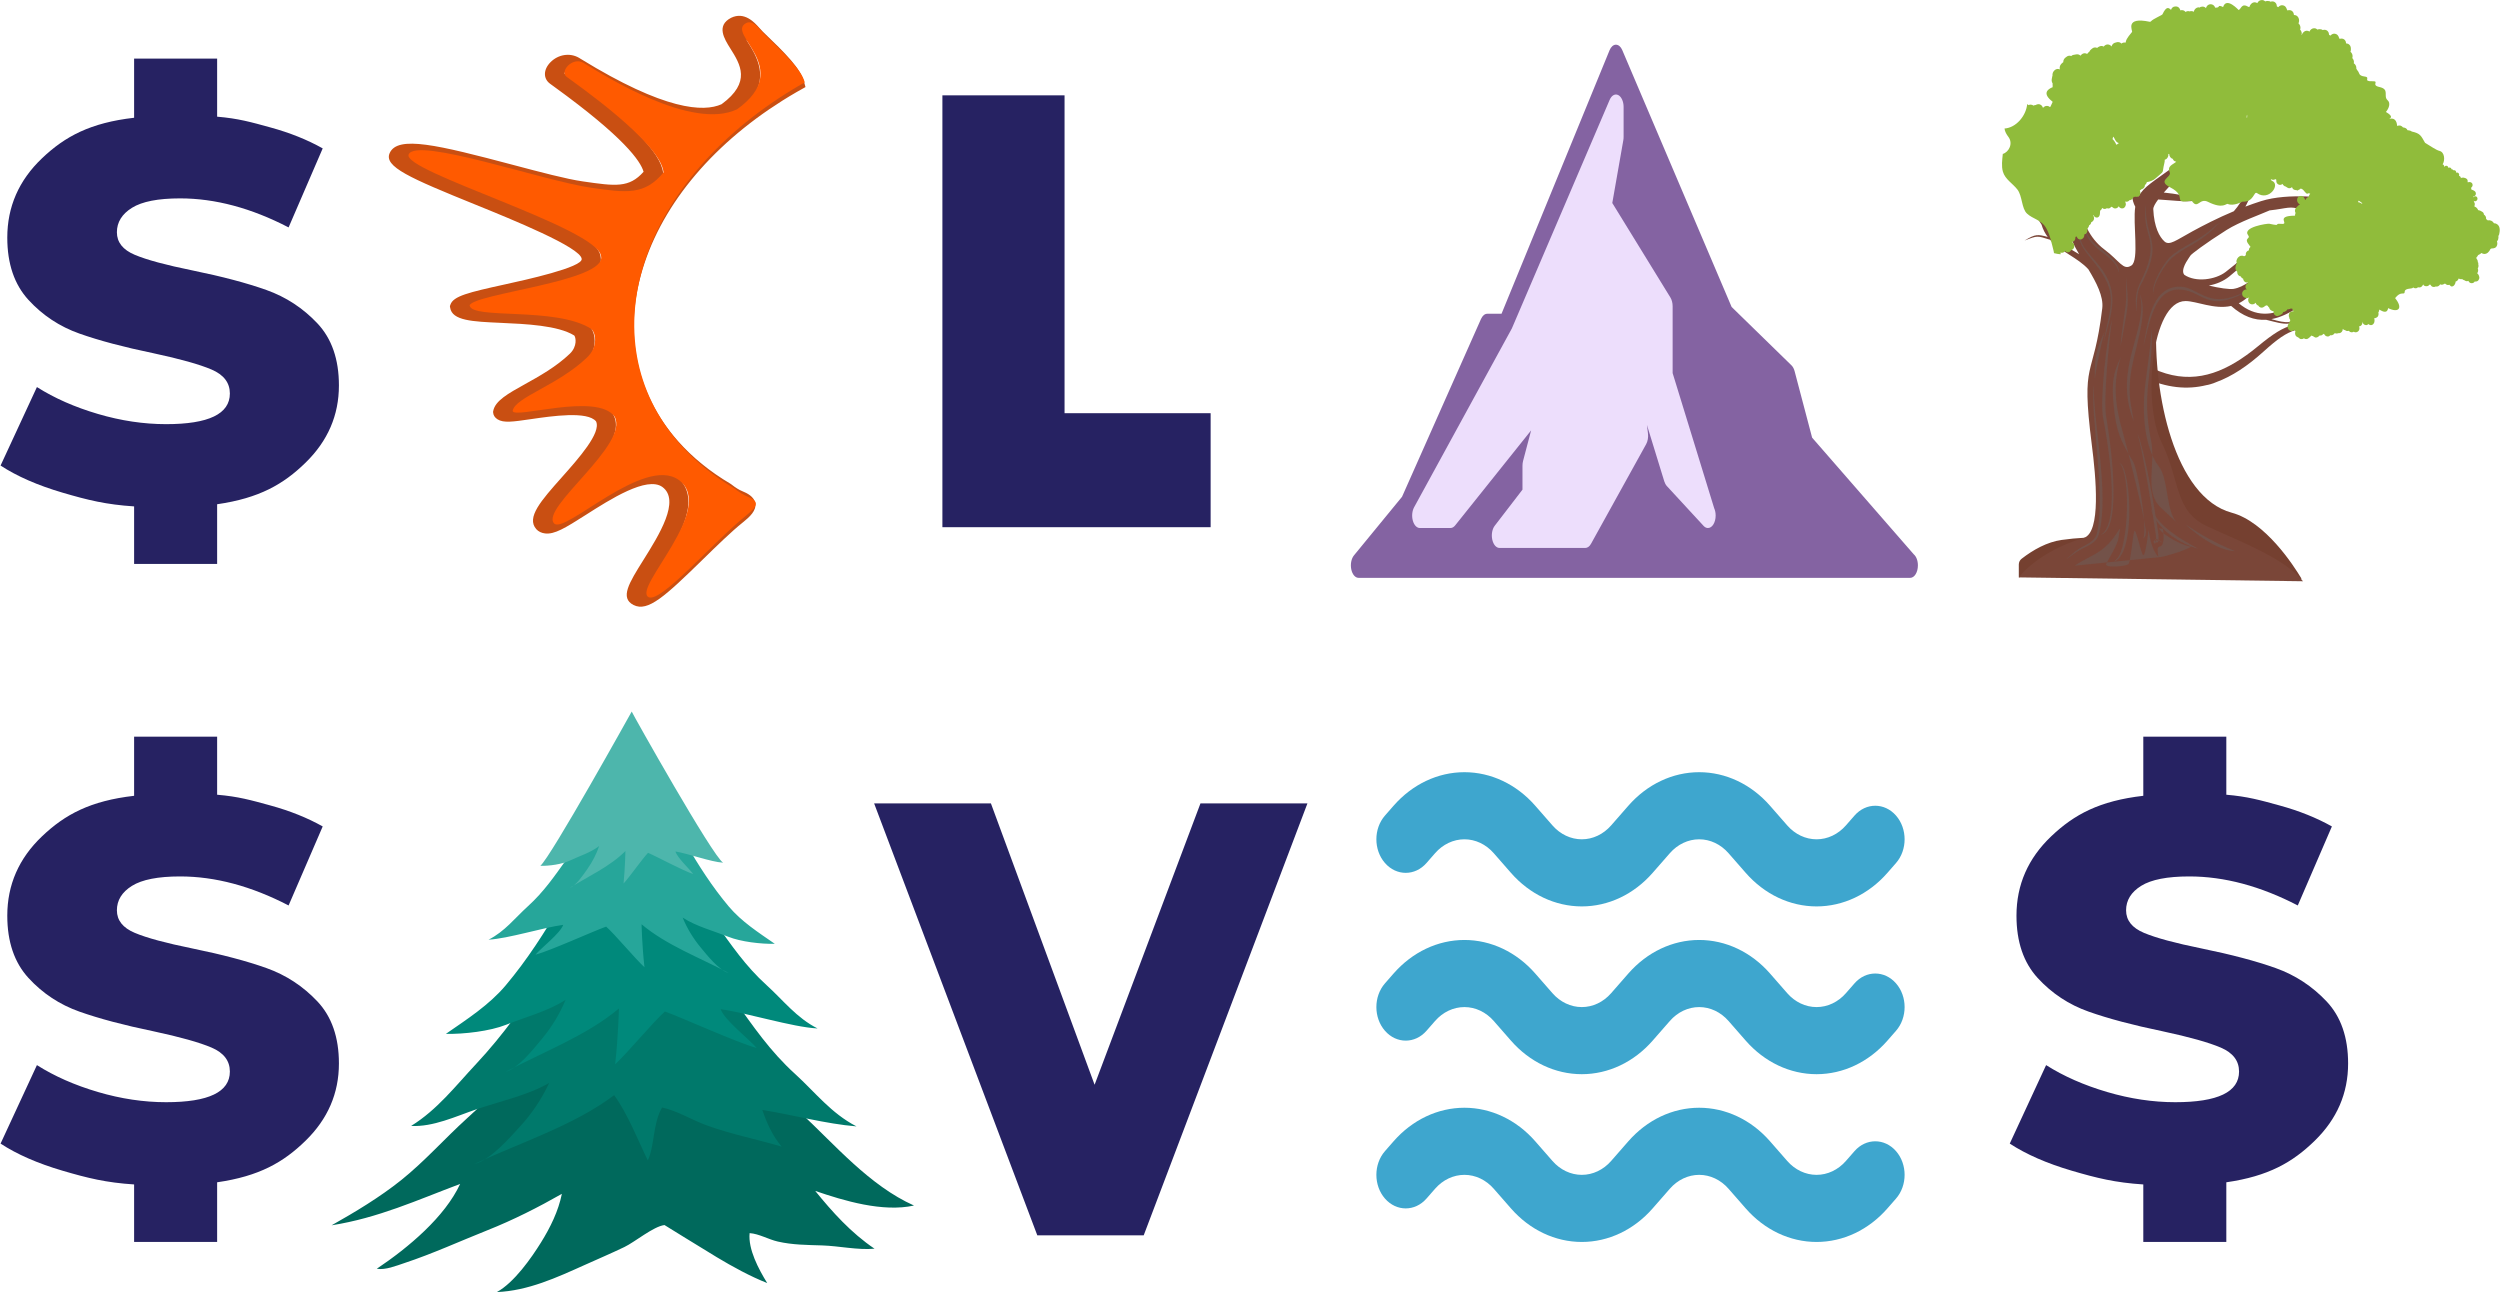<?xml version="1.0" encoding="UTF-8"?>
<!-- Generated by Pixelmator Pro 3.6.1 -->
<svg width="3134" height="1620" viewBox="0 0 3134 1620" xmlns="http://www.w3.org/2000/svg">
    <g id="Layer-1">
        <g id="Group">
            <g id="g1">
                <path id="Path" fill="#c94f12" stroke="none" d="M 1009.746 109.148 L 998.444 115.518 C 903.449 170.57 835.822 246.634 808.003 329.702 C 780.438 412.041 795.381 491.408 850.111 553.158 L 850.111 553.158 C 868.067 573.419 890.055 591.291 915.457 606.282 L 916.77 607.175 C 922.058 611.351 926.392 614.058 930.412 615.686 C 936.667 618.212 945.172 622.515 946.766 630.623 C 948.61 640 939.779 648.024 931.353 654.775 C 916.764 666.462 898.703 684.106 881.238 701.174 C 833.848 747.463 812.147 767.544 794.224 758.431 C 776.81 749.577 788.596 730.712 806.473 702.179 C 826.246 670.584 853.327 627.335 830.299 610.426 C 810.925 596.651 764.993 625.946 734.598 645.329 C 708.328 662.085 695.17 670.083 683.332 668.729 C 678.828 668.211 674.906 666.303 672.292 663.354 C 659.415 648.802 678.312 627.563 704.458 598.157 C 725.394 574.625 753.965 542.497 747.213 528.257 C 736.493 515.079 692.117 521.559 665.48 525.445 C 642.668 528.775 631.216 530.445 623.621 525.614 C 620.365 523.542 618.438 520.565 618.195 517.23 L 618.124 516.242 L 618.3 515.264 C 620.608 502.419 637.086 493.269 657.944 481.682 C 675.436 471.972 697.203 459.883 714.354 443.413 C 723.995 434.152 721.871 422.866 719.865 420.567 C 699.49 407.934 659.558 406.152 627.478 404.715 C 592.245 403.145 566.799 402.008 564.295 385.701 L 564.001 383.809 L 564.622 381.969 C 568.25 371.138 587.213 366.577 633.583 356.401 C 657.755 351.105 730.8 335.11 729.199 324.517 C 727.859 310.039 641.943 275.167 595.782 256.429 C 513.657 223.096 480.746 208.867 488.557 191.772 C 498.636 169.566 548.542 181.628 643.27 206.736 C 677.658 215.849 710.145 224.46 730.408 227.383 C 771.869 233.383 788.537 235.793 806.793 215.347 C 803.074 202.058 782.282 172.087 694.764 108.762 C 692.385 107.044 690.64 105.775 689.652 105.03 C 680.822 98.666 680.94 87.211 690.13 77.945 C 699.823 68.156 714.478 65.888 725.754 72.432 L 728.1 73.87 C 833.463 138.659 882.179 140.731 904.56 130.646 C 942.178 103.085 928.039 80.599 915.535 60.74 C 907.953 48.683 897.553 32.153 916.483 22.322 C 933.399 14.16 945.838 28.163 951.819 34.897 C 953.296 36.562 954.741 38.206 956.179 39.585 C 985.377 67.638 1003.503 85.705 1008.073 102.879 L 1009.746 109.148 Z M 937.472 130.149 C 951.642 119.936 966.592 110.216 982.247 101.05 C 976.102 89.326 960.696 74.044 937.838 52.076 C 937.06 51.336 936.288 50.538 935.504 49.702 C 935.994 50.485 936.471 51.241 936.909 51.944 C 948.257 69.979 966.18 98.47 937.472 130.149 Z M 814.35 733.519 C 827.978 722.788 848.072 703.157 862.759 688.805 C 880.597 671.383 899.043 653.363 914.476 640.994 C 918.79 637.538 920.96 635.365 922.045 634.08 C 921.457 633.784 920.686 633.43 919.679 633.028 C 913.561 630.549 907.495 626.892 900.638 621.542 C 873.46 605.415 849.908 586.217 830.619 564.459 L 830.619 564.459 C 771.627 497.873 755.377 412.696 784.857 324.633 C 806.506 259.992 850.941 199.463 912.875 148.998 C 850.281 173.361 747.841 110.374 713.589 89.31 L 711.517 88.036 C 710.491 88.258 708.243 90.32 707.445 91.895 L 710.753 94.31 C 789.21 151.081 828.645 191.169 831.312 216.875 L 831.658 220.22 L 829.37 223.028 C 801.355 257.354 771.45 253.025 726.192 246.476 C 704.275 243.31 671.01 234.498 635.798 225.163 C 598.743 215.342 539.953 199.759 517.05 199.347 C 532.881 209.205 574.656 226.157 606.541 239.097 C 696.294 275.527 750.939 299.303 752.998 322.275 C 758.325 349.022 698.137 362.332 639.864 375.119 C 627.941 377.735 613.463 380.912 602.443 383.819 C 610.633 384.543 620.51 384.982 628.797 385.352 C 664.206 386.932 708.262 388.904 735.29 405.814 C 742.566 410.37 744.644 418.6 745.233 423.099 C 746.742 434.854 742.2 446.785 732.695 455.908 C 713.459 474.383 690.208 487.296 671.52 497.673 C 666.03 500.717 659.964 504.09 654.761 507.292 C 656.95 506.981 659.14 506.664 661.219 506.363 C 698.568 500.907 749.73 493.444 768.241 518.896 L 768.862 519.868 C 782.151 543.988 752.56 577.294 723.93 609.485 C 714.138 620.49 700.615 635.687 694.895 645.308 C 702.235 641.275 711.916 635.1 719.747 630.105 C 758.58 605.335 811.755 571.421 846.274 595.964 C 882.963 622.901 851.137 673.778 827.874 710.938 C 823.442 718.015 818.082 726.578 814.35 733.519 Z M 705.804 90.7 L 705.837 90.727 C 705.83 90.716 705.818 90.711 705.804 90.7 Z"/>
                <path id="path1" fill="#ff5a00" stroke="none" d="M 852.867 557.19 C 872.06 578.846 895.058 597.252 920.89 612.496 C 926.143 616.646 931.656 620.349 937.545 622.733 C 951.762 628.487 950.547 634.149 935.417 646.262 C 893.891 679.545 828.408 756.382 813.103 748.602 C 791.932 737.84 899.351 637.238 850.855 601.628 C 807.009 570.452 707.526 670.738 694.54 656.085 C 677.198 636.518 789.629 557.098 770.404 522.19 C 747.946 491.315 643.478 526.142 642.665 515.039 C 645.75 497.897 699.303 483.31 736.027 448.039 C 750.457 434.185 746.778 415.824 740.455 411.866 C 696.218 384.189 591.474 401.022 588.694 382.889 C 593.71 367.918 759.818 352.811 753.538 321.352 C 750.368 285.897 502.618 214.507 512.291 193.542 C 522.422 171.218 680.581 226.622 740.801 235.31 C 784.996 241.707 808.245 244.998 831.863 216.063 C 827.953 178.407 721.184 104.5 710.321 96.318 C 701.093 89.656 717.828 70.898 731.265 78.695 C 759.073 95.754 867.767 164.071 924.138 136.92 C 996.302 85.008 908.788 42.712 935.461 28.861 C 944.622 24.442 952.214 37.212 959.509 44.213 C 987.587 71.195 1004.915 88.514 1008.85 103.298 C 1007.229 104.222 1005.573 105.08 1003.949 106.021 C 802.925 222.531 735.287 424.522 852.867 557.19 Z"/>
            </g>
        </g>
        <g id="g2">
            <path id="path2" fill="#262262" stroke="none" d="M 383.154 579.898 C 355.342 607.083 325.006 624.49 272.196 632.122 L 272.196 706.924 L 168.119 706.924 L 168.119 634.817 C 133.065 632.567 109.844 626.84 78.535 617.635 C 47.221 608.43 21.278 597.08 0.717 583.606 L 46.286 485.223 C 68.25 499.148 93.72 510.383 122.706 518.916 C 151.677 527.455 180.192 531.719 208.238 531.719 C 261.521 531.719 288.16 518.916 288.16 493.305 C 288.16 479.832 280.558 469.84 265.373 463.321 C 250.183 456.812 225.765 449.957 192.113 442.766 C 155.184 435.135 124.338 426.932 99.569 418.173 C 74.79 409.409 53.528 395.373 35.771 376.057 C 18.005 356.745 9.133 330.683 9.133 297.887 C 9.133 259.253 23.611 226.122 52.597 198.492 C 81.574 170.862 113.433 153.91 168.119 147.616 L 168.119 73.491 L 272.196 73.491 L 272.196 146.268 C 298.835 148.519 314.448 153.008 338.988 159.742 C 363.528 166.482 385.37 175.241 404.539 186.025 L 361.775 285.084 C 315.032 260.822 269.693 248.695 225.765 248.695 C 198.182 248.695 178.093 252.635 165.47 260.486 C 152.851 268.353 146.54 278.575 146.54 291.147 C 146.54 303.73 154.015 313.166 168.976 319.449 C 183.927 325.748 207.995 332.252 241.189 338.991 C 278.576 346.638 309.544 354.831 334.079 363.59 C 358.619 372.348 379.882 386.279 397.881 405.37 C 415.866 424.467 424.871 450.413 424.871 483.199 C 424.871 520.495 410.957 552.725 383.154 579.898 Z"/>
        </g>
        <g id="g3">
            <path id="path3" fill="#262262" stroke="none" d="M 383.154 1429.898 C 355.342 1457.083 325.006 1474.49 272.196 1482.122 L 272.196 1556.924 L 168.119 1556.924 L 168.119 1484.818 C 133.065 1482.567 109.844 1476.84 78.535 1467.635 C 47.221 1458.43 21.278 1447.08 0.717 1433.606 L 46.286 1335.223 C 68.25 1349.148 93.72 1360.383 122.706 1368.916 C 151.677 1377.455 180.192 1381.719 208.238 1381.719 C 261.521 1381.719 288.16 1368.916 288.16 1343.305 C 288.16 1329.832 280.558 1319.84 265.373 1313.321 C 250.183 1306.812 225.765 1299.957 192.113 1292.766 C 155.184 1285.135 124.338 1276.932 99.569 1268.173 C 74.79 1259.409 53.528 1245.373 35.771 1226.057 C 18.005 1206.745 9.133 1180.683 9.133 1147.887 C 9.133 1109.253 23.611 1076.122 52.597 1048.492 C 81.574 1020.862 113.433 1003.91 168.119 997.616 L 168.119 923.491 L 272.196 923.491 L 272.196 996.268 C 298.835 998.519 314.448 1003.008 338.988 1009.742 C 363.528 1016.482 385.37 1025.241 404.539 1036.025 L 361.775 1135.085 C 315.032 1110.822 269.693 1098.695 225.765 1098.695 C 198.182 1098.695 178.093 1102.635 165.47 1110.486 C 152.851 1118.353 146.54 1128.575 146.54 1141.147 C 146.54 1153.73 154.015 1163.165 168.976 1169.449 C 183.927 1175.748 207.995 1182.252 241.189 1188.991 C 278.576 1196.638 309.544 1204.831 334.079 1213.59 C 358.619 1222.348 379.882 1236.279 397.881 1255.37 C 415.866 1274.467 424.871 1300.413 424.871 1333.199 C 424.871 1370.495 410.957 1402.725 383.154 1429.898 Z"/>
        </g>
        <g id="g4">
            <path id="path4" fill="#262262" stroke="none" d="M 2901.873 1429.898 C 2874.06 1457.083 2843.725 1474.49 2790.914 1482.122 L 2790.914 1556.924 L 2686.837 1556.924 L 2686.837 1484.818 C 2651.783 1482.567 2628.563 1476.84 2597.253 1467.635 C 2565.939 1458.43 2539.997 1447.08 2519.435 1433.606 L 2565.004 1335.223 C 2586.968 1349.148 2612.438 1360.383 2641.425 1368.916 C 2670.396 1377.455 2698.91 1381.719 2726.957 1381.719 C 2780.239 1381.719 2806.878 1368.916 2806.878 1343.305 C 2806.878 1329.832 2799.276 1319.84 2784.092 1313.321 C 2768.902 1306.812 2744.484 1299.957 2710.832 1292.766 C 2673.903 1285.135 2643.056 1276.932 2618.287 1268.173 C 2593.508 1259.409 2572.246 1245.373 2554.49 1226.057 C 2536.724 1206.745 2527.851 1180.683 2527.851 1147.887 C 2527.851 1109.253 2542.33 1076.122 2571.316 1048.492 C 2600.292 1020.862 2632.152 1003.91 2686.837 997.616 L 2686.837 923.491 L 2790.914 923.491 L 2790.914 996.268 C 2817.553 998.519 2833.167 1003.008 2857.707 1009.742 C 2882.247 1016.482 2904.089 1025.241 2923.257 1036.025 L 2880.493 1135.085 C 2833.751 1110.822 2788.411 1098.695 2744.484 1098.695 C 2716.9 1098.695 2696.811 1102.635 2684.188 1110.486 C 2671.57 1118.353 2665.258 1128.575 2665.258 1141.147 C 2665.258 1153.73 2672.734 1163.165 2687.695 1169.449 C 2702.645 1175.748 2726.713 1182.252 2759.907 1188.991 C 2797.294 1196.638 2828.262 1204.831 2852.797 1213.59 C 2877.337 1222.348 2898.6 1236.279 2916.6 1255.37 C 2934.584 1274.467 2943.589 1300.413 2943.589 1333.199 C 2943.589 1370.495 2929.676 1402.725 2901.873 1429.898 Z"/>
        </g>
        <g id="g5">
            <path id="path5" fill="#262262" stroke="none" d="M 1181.392 119.522 L 1334.521 119.522 L 1334.521 517.985 L 1517.645 517.985 L 1517.645 660.892 L 1181.392 660.892 L 1181.392 119.522 Z"/>
        </g>
        <g id="g6">
            <g id="g7">
                <path id="path6" fill="#eddefc" stroke="none" d="M 2174.928 681.142 L 1725.854 704.29 L 1909.188 352.815 L 1999.002 113.904 L 2054.558 113.904 L 2174.928 681.142 Z"/>
            </g>
            <g id="-x38-">
                <g id="g8">
                    <path id="path7" fill="#8463a2" stroke="none" d="M 2399.101 694.899 L 2271.677 548.64 L 2249.702 465.258 C 2248.908 462.243 2247.541 459.706 2245.815 458.015 L 2170.759 384.794 L 2033.645 62.749 C 2031.837 58.51 2028.942 56.036 2025.668 56.025 C 2022.487 56.069 2019.518 58.67 2017.758 62.976 L 1882.312 393.328 L 1864.406 393.328 C 1861.324 393.328 1858.423 395.735 1856.622 399.802 L 1757.597 622.752 L 1697.301 696.276 C 1693.992 700.299 1692.645 707.325 1693.953 713.713 C 1695.26 720.09 1698.928 724.385 1703.063 724.385 L 2394.532 724.385 C 2394.585 724.385 2394.644 724.396 2394.678 724.385 C 2399.986 724.385 2404.282 717.389 2404.282 708.769 C 2404.282 702.728 2402.189 697.492 2399.101 694.899 Z M 2141.14 661.921 C 2141.106 661.932 2141.053 661.932 2140.993 661.921 C 2139.139 661.921 2137.285 661.052 2135.665 659.297 L 2089.567 609.327 C 2088.178 607.819 2087.052 605.748 2086.305 603.319 L 2064.597 532.722 L 2065.898 543.307 C 2066.492 548.143 2065.65 553.154 2063.617 556.819 L 1994.47 681.746 C 1992.65 685.032 1990.055 686.907 1987.333 686.907 L 1879.772 686.907 C 1875.696 686.907 1872.061 682.72 1870.708 676.452 C 1869.353 670.194 1870.588 663.242 1873.775 659.1 L 1908.583 613.813 L 1908.583 583.839 C 1908.583 581.724 1908.842 579.63 1909.356 577.69 L 1919.414 539.54 L 1824.164 658.676 C 1822.484 660.78 1820.428 661.918 1818.307 661.918 L 1779.893 661.918 C 1776.111 661.918 1772.683 658.307 1771.136 652.702 C 1769.582 647.094 1770.202 640.522 1772.717 635.925 L 1895.264 411.75 L 2017.865 125.188 C 2020.259 119.58 2024.608 117.142 2028.623 119.202 C 2032.632 121.24 2035.352 127.281 2035.352 134.102 L 2035.352 171.58 C 2035.352 173.032 2035.225 174.475 2034.978 175.863 L 2021.166 254.484 L 2094 372.915 C 2095.802 375.844 2096.814 379.811 2096.814 383.956 L 2096.814 467.718 L 2148.887 637.064 C 2150.055 639.646 2150.742 642.843 2150.742 646.302 C 2150.744 654.926 2146.449 661.921 2141.14 661.921 L 2141.14 661.921 Z"/>
                </g>
            </g>
            <path id="path8" fill="none" stroke="none" d="M 2399.101 694.899 L 2271.677 548.64 L 2249.702 465.258 C 2248.908 462.243 2247.541 459.706 2245.815 458.015 L 2170.759 384.794 L 2033.645 62.749 C 2031.837 58.51 2028.942 56.036 2025.668 56.025 C 2022.487 56.069 2019.518 58.67 2017.758 62.976 L 1882.312 393.328 L 1864.406 393.328 C 1861.324 393.328 1858.423 395.735 1856.622 399.802 L 1757.597 622.752 L 1697.301 696.276 C 1693.992 700.299 1692.645 707.325 1693.953 713.713 C 1695.26 720.09 1698.928 724.385 1703.063 724.385 L 2394.532 724.385 C 2394.585 724.385 2394.644 724.396 2394.678 724.385 C 2399.986 724.385 2404.282 717.389 2404.282 708.769 C 2404.282 702.728 2402.189 697.492 2399.101 694.899 Z M 2141.14 661.921 C 2141.106 661.932 2141.053 661.932 2140.993 661.921 C 2139.139 661.921 2137.285 661.052 2135.665 659.297 L 2089.567 609.327 C 2088.178 607.819 2087.052 605.748 2086.305 603.319 L 2064.597 532.722 L 2065.898 543.307 C 2066.492 548.143 2065.65 553.154 2063.617 556.819 L 1994.47 681.746 C 1992.65 685.032 1990.055 686.907 1987.333 686.907 L 1879.772 686.907 C 1875.696 686.907 1872.061 682.72 1870.708 676.452 C 1869.353 670.194 1870.588 663.242 1873.775 659.1 L 1908.583 613.813 L 1908.583 583.839 C 1908.583 581.724 1908.842 579.63 1909.356 577.69 L 1919.414 539.54 L 1824.164 658.676 C 1822.484 660.78 1820.428 661.918 1818.307 661.918 L 1779.893 661.918 C 1776.111 661.918 1772.683 658.307 1771.136 652.702 C 1769.582 647.094 1770.202 640.522 1772.717 635.925 L 1895.264 411.75 L 2017.865 125.188 C 2020.259 119.58 2024.608 117.142 2028.623 119.202 C 2032.632 121.24 2035.352 127.281 2035.352 134.102 L 2035.352 171.58 C 2035.352 173.032 2035.225 174.475 2034.978 175.863 L 2021.166 254.484 L 2094 372.915 C 2095.802 375.844 2096.814 379.811 2096.814 383.956 L 2096.814 467.718 L 2148.887 637.064 C 2150.055 639.646 2150.742 642.843 2150.742 646.302 C 2150.744 654.926 2146.449 661.921 2141.14 661.921 L 2141.14 661.921 Z"/>
        </g>
        <g id="XMLID">
            <path id="path9" fill="#7a4638" fill-rule="evenodd" stroke="none" d="M 2816.291 445.122 C 2779.115 471.839 2742.281 481.816 2699.301 462.188 C 2697.124 464.609 2694.528 466.778 2691.635 468.499 C 2696.337 465.703 2692.018 468.636 2690.987 469.431 C 2690.828 469.554 2690.779 469.577 2690.651 469.672 C 2690.535 469.835 2690.487 469.923 2690.312 470.152 C 2689.49 471.224 2688.705 472.31 2687.888 473.379 C 2716.012 486.282 2741.705 488.844 2766.178 482.763 C 2767.262 482.788 2774.322 480.897 2777.981 479.148 C 2798.149 471.803 2817.632 458.731 2837.174 441.067 C 2873.535 408.2 2877.914 412.669 2929.689 406.729 C 2877.76 403.551 2868.913 402.527 2830.597 434.071 C 2828.103 436.126 2825.613 438.111 2823.127 440.028"/>
            <path id="path10" fill="#754030" fill-rule="evenodd" stroke="none" d="M 2690.787 422.258 C 2690.985 420.579 2703.391 401.004 2703.305 402.692 C 2698.676 493.673 2726.075 623.513 2797.75 642.747 C 2840.015 654.089 2875.621 709.466 2884.761 724.748 C 2885.559 726.081 2884.255 727.664 2882.793 727.139 C 2867.961 721.812 2819.264 704.25 2818.008 702.88 C 2816.526 701.265 2790.08 670.668 2768.809 667.01 C 2747.537 663.353 2726.426 670.242 2707.754 670.888 C 2692.061 671.431 2669.885 672.954 2663.206 673.427 C 2662.171 673.5 2661.341 672.612 2661.462 671.582 L 2690.787 422.258 Z"/>
            <path id="path11" fill="#754030" fill-rule="evenodd" stroke="none" d="M 2671.54 684.128 C 2672.628 677.999 2667.4 672.747 2661.229 673.568 C 2643.728 675.897 2625.065 671.135 2584.469 676.863 C 2566.208 679.44 2548.895 689.159 2534.24 700.504 C 2532.023 702.221 2530.771 704.899 2530.771 707.704 L 2530.771 723.828 C 2544.497 722.15 2556.55 700.547 2570.243 698.192 C 2591.514 694.534 2612.626 701.423 2631.298 702.07 C 2644.964 702.543 2659.583 696.091 2666.439 692.598 C 2668.969 691.31 2670.692 688.91 2671.188 686.115 L 2671.54 684.128 Z"/>
            <path id="path12" fill="#754030" fill-rule="evenodd" stroke="none" d="M 2693.84 673.465 C 2716.365 681.867 2704.198 638.573 2754.583 645.682 C 2804.967 652.792 2848.14 714.269 2848.14 714.269 C 2848.14 714.269 2819.49 704.496 2818.008 702.88 C 2816.526 701.265 2790.08 670.668 2768.809 667.01 C 2747.537 663.353 2726.426 670.242 2707.754 670.888 C 2689.082 671.535 2697.396 693.5 2697.396 693.5 L 2693.84 673.465 Z"/>
            <path id="path13" fill="#7a4638" fill-rule="evenodd" stroke="none" d="M 2887.036 728.661 C 2863.238 699.328 2808.398 679.022 2767.01 659.843 C 2725.621 640.663 2733.498 603.035 2709.699 554.524 C 2685.338 504.863 2696.951 377.4 2739.705 377.4 C 2753.735 377.4 2775.691 388.279 2796.949 383.522 C 2811.7 396.569 2826.111 401.793 2840.795 400.882 C 2865.622 406.889 2869.454 410.597 2906.417 392.675 C 2870.637 406.931 2866.593 405.348 2847.375 400.073 C 2858.737 397.995 2870.313 392.439 2882.383 384.163 C 2904.84 368.762 2906.698 371.913 2934.567 374.253 C 2907.533 366.48 2902.975 364.869 2879.622 379.262 C 2878.101 380.2 2876.591 381.097 2875.088 381.954 C 2882.111 369.232 2886.275 363.202 2900.785 356.805 L 2900.785 356.804 C 2884.684 360.717 2879.335 369.951 2870.975 384.204 C 2848.3 396.073 2827.558 397.719 2806.502 380.203 C 2810.183 378.424 2813.801 376.037 2817.309 372.887 C 2843.694 349.195 2903.19 349.195 2903.19 349.195 L 2938.887 337.067 L 2936.818 332.272 C 2936.818 332.272 2911.985 339.041 2897.499 340.17 C 2894.374 340.413 2890.356 340.472 2885.849 340.467 C 2891.482 336.327 2896.608 330.882 2909.823 324.676 L 2917.985 320.936 L 2909.486 323.685 C 2893.094 329.795 2889.425 336.152 2881.939 340.449 C 2866.002 340.342 2845.81 339.88 2836.451 343.554 C 2823.517 348.63 2814.205 359.913 2799.719 362.169 C 2794.962 362.91 2781.915 361.175 2768.932 357.954 C 2778.458 356.279 2787.542 352.361 2794.446 346.738 C 2806.354 337.04 2814.952 328.841 2823.015 321.668 C 2838.805 314.274 2849.855 317.978 2870.554 318.351 L 2870.554 318.348 C 2851.671 316.219 2841.363 313.042 2828.534 316.87 C 2841.471 305.945 2854.682 297.444 2880.065 289.348 L 2896.038 284.741 L 2879.483 286.615 C 2838.529 294.482 2821.004 317.28 2790.06 340.924 C 2777.187 350.76 2752.617 354.236 2738.306 344.537 C 2737.673 343.747 2737.229 342.945 2737.018 342.136 C 2734.984 334.332 2745.263 321.849 2745.912 320.427 C 2746.639 318.829 2764.098 305.458 2791.237 288.305 C 2807.354 278.119 2834.599 268.523 2843.853 264.32 C 2844.265 264.133 2844.683 263.951 2845.106 263.774 C 2867.397 261.349 2870.828 257.57 2884.919 262.973 C 2905.324 276.087 2925.192 290.521 2941.1 306.718 C 2938.941 303.384 2940.055 304.998 2937.742 301.844 L 2937.723 301.818 C 2927.888 288.295 2922.48 281.22 2912.646 273.532 C 2921.375 276.6 2929.76 278.639 2939.026 277.262 L 2949.984 273.765 L 2949.978 273.743 C 2918.301 275.216 2904.875 262.245 2883.733 255.59 C 2902.118 255.2 2918.472 258.018 2918.472 258.018 L 2920.778 248.787 C 2920.778 248.787 2869.56 240.89 2834.38 252.172 C 2827.656 254.328 2821.124 256.628 2814.808 259.017 C 2824.965 240.917 2820.672 229.151 2857.843 218.856 C 2869.499 219.456 2887.839 225.129 2894.008 226.126 L 2908.5 227.546 L 2894.261 224.781 C 2888.313 223.414 2875.669 219.008 2864.624 217.104 C 2868.459 216.18 2872.667 215.265 2877.289 214.357 L 2893.862 211.116 L 2893.861 211.106 L 2876.946 211.007 C 2852.245 212.299 2838.628 216.863 2829.871 223.448 C 2833.821 214.819 2844.636 202.345 2848.905 199.077 L 2856.03 194.259 L 2848.335 198.056 C 2843.134 201.303 2828.555 216.279 2826.273 226.512 C 2815.635 236.733 2813.02 250.7 2800.335 264.788 C 2779.804 273.389 2762.13 282.534 2748.498 289.966 C 2727.804 301.247 2719.563 308.302 2713.354 302.661 C 2707.147 297.02 2700.384 284.889 2699.35 262.325 C 2699.225 259.604 2701.602 255.277 2705.473 250.068 C 2717.259 250.678 2743.251 253.657 2750.072 251.627 C 2756.967 249.576 2764.701 245.495 2772.051 240.336 C 2783.887 235.619 2787.386 237.942 2805.409 237.389 L 2805.408 237.373 C 2790.991 236.116 2785.741 234.303 2777.906 235.931 C 2785.38 229.917 2792.049 222.975 2796.456 216.235 L 2796.452 216.23 C 2785.759 225.459 2768.653 238.477 2752.746 243.297 C 2757.622 239.414 2761.73 234.402 2763.682 230.087 C 2767.164 222.391 2765.95 223.213 2770.971 215.103 C 2764.078 223.344 2766.755 220.759 2762.382 229.395 C 2759.829 234.436 2753.108 241.285 2746.268 244.792 C 2743.052 245.28 2739.932 245.34 2736.979 244.863 C 2725.93 243.077 2721.077 242.168 2712.53 241.393 C 2730.977 220.175 2762.078 192.353 2760.397 190.687 L 2754.707 185.046 C 2754.707 185.046 2752.637 188.43 2723.665 209.865 C 2700.521 226.989 2687.282 234.034 2680.782 246.528 C 2677.69 228.602 2696.607 207.418 2706.43 193.552 C 2712.666 188.752 2721.014 185.177 2726.37 180.656 L 2735.555 170.833 L 2735.554 170.832 L 2725.627 179.435 C 2721.068 182.727 2715.163 185.331 2709.747 188.514 C 2710.549 187.151 2711.173 185.903 2711.573 184.79 C 2714.446 176.785 2713.403 174.522 2712.875 165.82 C 2709.029 184.929 2709.814 183.263 2697.418 196.71 C 2695.366 198.937 2693.249 201.332 2691.158 203.863 C 2694.259 190.471 2686.577 192.078 2689.146 168.593 L 2689.135 168.588 C 2683.345 192.023 2694.751 187.976 2687.256 208.812 C 2676.129 223.645 2667.557 242.079 2676.765 259.167 C 2673.51 280.452 2681.964 326.272 2671.93 332.836 C 2661.583 339.605 2657.444 327.195 2637.784 312.529 C 2619.053 298.555 2610.184 275.876 2609.388 263.032 C 2611.274 254.752 2619.029 249.883 2627.633 243.782 C 2648.735 240.701 2663.188 234.544 2669.462 210.419 C 2661.425 231.461 2650.602 237.659 2632.111 240.508 C 2640.862 233.845 2649.601 225.151 2653.304 209.77 L 2653.299 209.768 L 2649.804 214.798 C 2644.484 222.819 2638.049 228.451 2631.616 233.083 C 2631.408 210.271 2639.147 204.738 2652.939 185.214 L 2652.938 185.212 C 2636.845 203.995 2629.102 210.03 2629.13 234.829 C 2622.352 239.476 2615.738 243.202 2610.61 247.644 C 2613.584 224.542 2620.712 183.917 2620.712 183.917 C 2620.712 183.917 2612.787 169.374 2607.613 196.451 C 2606.58 201.858 2605.223 208.479 2603.786 215.788 C 2599.268 204.705 2593.936 197.7 2591.762 184.863 C 2593.298 175.981 2604.839 163.551 2608.704 157.906 C 2604.445 162.528 2595.116 171.01 2591.082 179.517 C 2590.613 174.22 2590.633 167.979 2591.336 160.307 C 2591.565 157.812 2591.581 159.347 2591.359 156.772 L 2591.356 156.772 C 2583.902 167.767 2585.099 180.818 2588.715 194.246 C 2578.14 181.045 2569.432 182.749 2570.323 155.967 C 2567.875 171.742 2569.163 175.824 2579.445 187.621 C 2587.606 196.985 2587.248 195.542 2590.828 201.405 C 2594.282 212.314 2598.595 223.275 2600.487 233.405 C 2595.893 259.574 2592.425 288.869 2598.465 303.504 C 2600.371 308.122 2603.174 313.238 2606.4 318.677 C 2598.049 313.531 2589.335 309.034 2581.669 303.182 C 2570.147 291.119 2574.037 265.66 2575.658 250.489 C 2573.012 264.264 2569.371 283.968 2575.299 297.702 C 2566.872 289.435 2560.595 278.309 2558.995 260.728 L 2558.462 249.193 L 2558.457 249.192 C 2556.737 259.343 2556.663 267.865 2557.833 275.148 C 2553.503 268.903 2550.011 264.965 2541.426 256.999 L 2541.439 257.012 C 2540.588 256.264 2541.036 256.608 2540.093 255.982 L 2540.092 255.983 C 2540.49 256.662 2540.555 256.848 2541.066 257.428 C 2550.47 268.115 2553.348 271.971 2559.285 281.619 C 2561.027 287.586 2563.704 292.618 2567.012 297.012 C 2554.529 293.703 2551.727 293.128 2538.021 301.544 L 2538.025 301.552 C 2554.741 294.973 2553.659 295.594 2569.919 300.541 C 2583.472 315.66 2604.654 323.002 2617.963 337.582 C 2627.945 354.121 2637.167 371.673 2635.397 386.463 C 2624.357 478.753 2608.262 447.429 2622.263 557.343 C 2627.437 597.958 2634.261 667.719 2612.11 674.344 C 2553.707 691.809 2530.771 723.828 2530.771 723.828 L 2887.036 728.661 Z"/>
            <g id="g9" opacity="0.36" style="mix-blend-mode:overlay">
                <path id="path14" fill="#666666" fill-rule="evenodd" stroke="none" d="M 2600.695 709.168 L 2708.761 698.258 C 2711.23 697.855 2713.544 697.368 2715.666 696.782 C 2740.266 689.996 2747.185 685.151 2747.185 685.151 C 2740.858 685.471 2720.112 676.1 2709.738 666.406 C 2699.365 656.711 2718.165 668.791 2710.783 658.524 C 2712.718 668.659 2713.887 684.502 2707.367 685.148 C 2700.846 685.795 2709.664 704.894 2702.641 694.188 C 2695.618 683.482 2693.453 664.135 2693.453 664.135 C 2693.453 664.135 2689.6 698.065 2686.636 695.804 C 2683.673 693.542 2677.283 659.502 2675.374 666.397 C 2673.464 673.291 2670.928 704.205 2668.26 707.114 C 2665.594 710.022 2637.676 712.59 2640.4 706.791 C 2643.126 700.993 2654.98 682.403 2655.841 674.077 C 2656.702 665.75 2659.072 660.904 2656.405 664.135 C 2653.737 667.366 2645.616 684.612 2624.336 695.702 C 2611.996 702.133 2604.421 706.573 2600.695 709.168 Z"/>
                <path id="path15" fill="#666666" fill-rule="evenodd" stroke="none" d="M 2658.872 447.337 C 2647.936 468.888 2647.334 482.975 2649.623 507.831 C 2652.642 540.6 2658.217 552.451 2674.046 578.653 C 2679.876 588.305 2692.402 662.445 2686.775 675.005 C 2689.958 672.533 2690.42 668.264 2689.923 664.218 C 2687.651 645.72 2667.912 565.567 2660.663 540.205 C 2651.455 507.993 2648.349 479.346 2658.872 447.337 Z"/>
                <path id="path16" fill="#666666" fill-rule="evenodd" stroke="none" d="M 2682.583 369.135 C 2693.548 413.482 2648.05 461.367 2674.877 528.125 C 2671.354 505.542 2668.072 498.398 2670.545 473.662 C 2673.865 440.46 2694.324 394.655 2682.583 369.135 Z"/>
                <path id="path17" fill="#666666" fill-rule="evenodd" stroke="none" d="M 2697.402 412.437 C 2695.392 440.069 2691.829 459.302 2688.833 485.958 C 2685.467 515.917 2687.674 560.717 2706.39 584.809 C 2719.392 601.546 2714.5 645.396 2731.512 657.564 C 2723.801 650.166 2715.927 643.212 2708.256 635.803 C 2687.896 616.139 2702.581 581.335 2696.631 552.418 C 2684.013 491.099 2699.499 467.726 2697.402 412.437 Z"/>
                <path id="path18" fill="#666666" fill-rule="evenodd" stroke="none" d="M 2647.61 400.804 C 2641.383 420.655 2631.99 501.812 2636.506 524.233 C 2641.254 547.805 2660.034 656.237 2633.426 670.482 C 2662.561 663.823 2644.032 543.386 2640.403 523.279 C 2636.398 501.095 2644.325 423.075 2647.61 400.804 Z"/>
                <path id="path19" fill="#666666" fill-rule="evenodd" stroke="none" d="M 2679.62 543.637 C 2686.77 568.403 2698.571 642.807 2702.252 668.621 C 2706.271 696.798 2689.211 667.352 2711.952 680.831 C 2690.8 664.785 2709.143 695.737 2705.578 668.463 C 2702.457 644.592 2688.871 565.119 2679.62 543.637 Z"/>
                <path id="path20" fill="#666666" fill-rule="evenodd" stroke="none" d="M 2657.094 580.476 C 2669.951 583.413 2677.519 681.955 2654.57 701.384 C 2652.038 703.337 2653.354 702.435 2650.617 704.089 C 2651.942 702.33 2652.206 701.832 2653.774 700.334 C 2668.309 686.448 2671.424 594.31 2657.094 580.476 L 2657.094 580.476 Z M 2654.545 701.406 L 2654.574 701.381 L 2654.57 701.384 L 2654.545 701.406 Z"/>
                <path id="path21" fill="#666666" fill-rule="evenodd" stroke="none" d="M 2625.085 482.884 C 2619.23 514.27 2640.224 618.254 2628.874 667.724 C 2625.857 680.872 2613.72 681.985 2602.19 690.693 L 2589.563 701.503 L 2602.99 692.055 C 2615.373 683.973 2627.869 682.573 2631.457 668.497 C 2644.686 616.587 2623.11 526.076 2625.085 482.884 Z"/>
                <path id="path22" fill="#666666" fill-rule="evenodd" stroke="none" d="M 2696.245 638.174 C 2703.904 663.898 2732.881 681.468 2755.521 687.94 C 2733.442 675.345 2709.271 662.545 2696.245 638.174 Z"/>
                <path id="path23" fill="#666666" fill-rule="evenodd" stroke="none" d="M 2739.813 657.564 C 2754.906 671.413 2781.358 690.531 2801.757 690.848 L 2799.757 689.912 C 2778.221 681.378 2759.384 670.444 2739.813 657.564 Z"/>
                <path id="path24" fill="#666666" fill-rule="evenodd" stroke="none" d="M 2665.395 347.159 C 2664.848 375.863 2666.96 370.456 2662.103 401.331 C 2660.479 411.652 2658.952 423.355 2658.282 433.764 C 2660.28 425.039 2659.449 429.053 2661.561 417.264 C 2668.38 379.199 2668.509 384.872 2665.395 347.159 Z"/>
                <path id="path25" fill="#666666" fill-rule="evenodd" stroke="none" d="M 2636.943 429.564 C 2646.605 393.911 2657.851 367.242 2633.361 335.431 C 2614.958 311.527 2604.77 309.897 2606.119 276.065 C 2602.319 301.669 2609.642 309.877 2624.952 328.601 C 2657.227 368.074 2645.375 383.307 2636.943 429.564 Z"/>
                <path id="path26" fill="#666666" fill-rule="evenodd" stroke="none" d="M 2690.292 255.708 C 2683.985 294.135 2705.925 297.168 2690.279 337.791 C 2681.963 359.383 2675.452 361.566 2677.946 388.994 C 2677.972 389.287 2678.308 389.889 2678.436 390.139 C 2678.374 389.337 2678.426 389.713 2678.282 388.969 C 2679.62 354.922 2681.441 365.798 2692.33 338.853 C 2708 300.079 2687.955 295.842 2690.292 255.708 Z"/>
                <path id="path27" fill="#666666" fill-rule="evenodd" stroke="none" d="M 2687.032 433.443 C 2694.56 408.631 2699.224 359.436 2735.159 363.151 C 2761.819 365.907 2767.619 391.423 2813.581 367.257 L 2815.366 366.227 C 2809.765 367.658 2806.785 369.348 2800.285 371.598 C 2764.506 383.985 2753.736 358.155 2730.617 359.343 C 2696.259 361.109 2692.206 406.786 2687.032 433.443 Z"/>
                <path id="path28" fill="#666666" fill-rule="evenodd" stroke="none" d="M 2699.482 367.843 C 2699.111 354.853 2714.009 331.364 2721.724 324.218 C 2736.566 310.471 2756.729 305.205 2775.129 286.391 C 2780.915 280.475 2776.497 284.147 2783.062 279.299 C 2776.358 282.854 2780.073 280.328 2774.397 285.557 C 2756.398 302.14 2733.278 309.745 2720.291 322.314 C 2713.565 328.823 2696.356 355.752 2699.482 367.843 Z"/>
                <path id="path29" fill="#666666" fill-rule="evenodd" stroke="none" d="M 2656.213 341.83 C 2657.204 324.87 2629.771 311.586 2621.248 300.559 C 2617.493 295.701 2612.687 284.487 2611.459 283.34 C 2611.555 283.896 2611.484 283.629 2611.672 284.142 L 2611.661 284.116 L 2615.177 293.644 C 2626.32 317.713 2650.817 319.403 2656.213 341.83 Z"/>
                <path id="path30" fill="#666666" fill-rule="evenodd" stroke="none" d="M 2638.133 416.155 C 2626.897 441.738 2625.966 446.624 2625.981 474.969 C 2629.366 453.919 2632.855 436.751 2638.133 416.155 Z"/>
            </g>
            <path id="path31" fill="#90bc3b" fill-rule="evenodd" stroke="none" d="M 3130.241 280.969 C 3128.964 280.125 3127.668 279.792 3126.442 279.885 C 3124.867 277.008 3121.832 275.623 3118.541 276.233 C 3117.958 275.546 3117.299 275.003 3116.556 274.604 C 3116.861 272.246 3115.78 270.186 3113.809 268.96 C 3113.806 267.745 3113.262 266.563 3112.177 265.771 C 3110.391 264.465 3108.619 263.722 3106.666 263.442 C 3105.695 261.123 3104.024 259.532 3101.992 258.955 C 3102.182 258.362 3102.238 257.785 3102.173 257.244 C 3102.691 255.977 3102.365 254.5 3101.593 253.418 C 3101.527 252.867 3101.343 252.337 3101.032 251.904 C 3101.03 251.827 3101.014 251.751 3101.008 251.674 C 3102.034 252.647 3103.719 252.528 3104.67 251.492 C 3104.783 251.368 3104.897 251.245 3105.011 251.12 C 3106.088 249.945 3106.01 248.103 3105.011 246.917 C 3104.015 245.734 3102.165 245.816 3101.155 246.917 L 3100.814 247.289 C 3100.783 247.323 3100.762 247.363 3100.733 247.398 C 3100.642 247.043 3100.53 246.695 3100.398 246.363 C 3101.553 246.326 3102.674 245.634 3103.323 244.537 C 3104.337 242.823 3103.616 240.474 3102.1 239.454 C 3100.836 238.603 3099.515 238.029 3098.142 237.612 C 3098.053 236.868 3097.93 236.094 3097.755 235.317 C 3098.867 234.682 3099.617 233.286 3099.672 231.95 C 3099.759 229.826 3098.034 228.397 3096.263 228.235 C 3095.41 228.156 3094.58 228.274 3093.803 228.541 C 3093.651 228.432 3093.509 228.308 3093.347 228.209 C 3093.697 226.909 3093.437 225.368 3092.507 224.483 C 3090.379 222.457 3086.11 222.033 3084.97 223.447 L 3084.97 223.383 C 3084.97 221.86 3083.949 220.708 3082.641 220.466 C 3083.247 218.716 3082.483 216.324 3080.253 216.324 C 3079.821 216.324 3079.443 216.416 3079.117 216.574 C 3079.222 215.009 3078.357 213.352 3076.504 213.352 C 3076.179 213.352 3075.894 213.417 3075.629 213.51 C 3075.207 212.77 3074.482 212.238 3073.438 212.238 C 3073.375 212.238 3073.323 212.253 3073.262 212.256 C 3073.025 211.048 3072.179 210.008 3070.711 210.008 C 3070.11 210.008 3069.619 210.191 3069.224 210.479 C 3069.123 209.09 3068.267 207.779 3066.62 207.779 C 3065.561 207.779 3064.825 208.324 3064.405 209.079 C 3064.312 209.068 3064.218 209.043 3064.125 209.037 C 3064.175 207.691 3063.46 206.371 3062.07 206.054 C 3065.293 201.044 3064.698 190.775 3058.215 189.194 C 3053.887 188.139 3047.264 183.312 3040.024 179.012 C 3039.998 178.965 3039.994 178.925 3039.966 178.877 C 3034.824 169.949 3034.158 167.251 3023.304 164.875 C 3022.659 164.104 3021.137 163.51 3018.011 163.224 C 3017.154 160.83 3014.834 160 3012.372 159.693 C 3010.844 157.963 3009.128 156.538 3005.052 157.867 C 3004.051 143.359 2991.802 151.118 2996.203 148.278 C 2999.359 146.242 2995.667 143.082 2990.983 140.345 C 2995.266 135.262 2996.802 128.939 2993.188 125.757 C 2987.069 120.369 2996.236 111.997 2982.806 109.063 C 2971.831 106.666 2983.344 101.555 2974.169 101.844 C 2961.3 102.248 2972.331 96.983 2964.532 95.972 C 2955.987 94.864 2958.355 91.509 2955.339 88.384 C 2955.02 87.716 2954.626 87.088 2954.167 86.544 C 2954.136 86.506 2954.023 86.48 2953.99 86.444 C 2954.021 86.21 2953.904 85.978 2953.904 85.746 L 2953.904 85.132 C 2953.904 83.32 2953.13 81.711 2952.029 80.403 C 2951.669 79.976 2951.16 79.653 2950.707 79.375 C 2950.823 78.843 2950.875 78.303 2950.897 77.763 C 2950.966 76.097 2950.099 74.194 2949.035 73.035 C 2948.969 72.962 2948.869 72.904 2948.798 72.835 C 2949.08 72.032 2949.209 71.178 2949.209 70.395 C 2949.209 68.68 2948.46 66.879 2947.347 65.666 L 2946.556 64.944 C 2947.031 63.967 2947.066 62.873 2947.066 61.798 L 2947.066 61.184 C 2947.066 59.372 2946.63 57.764 2945.528 56.455 C 2944.423 55.142 2943.037 54.574 2941.45 54.497 C 2941.351 54.492 2941.249 54.501 2941.148 54.505 C 2940.957 51.351 2938.996 48.356 2935.255 48.356 C 2934.401 48.356 2933.657 48.537 2932.988 48.816 C 2932.762 48.24 2932.482 47.686 2932.131 47.2 C 2931.847 46.078 2931.317 45.054 2930.576 44.175 C 2929.47 42.862 2927.831 42.294 2926.245 42.217 C 2924.717 42.142 2922.972 43.017 2921.908 44.177 C 2921.78 44.316 2921.679 44.49 2921.562 44.644 C 2920.947 44.301 2920.343 43.99 2919.759 43.722 C 2919.65 40.474 2917.691 37.323 2913.854 37.323 C 2913.116 37.323 2912.47 37.49 2911.87 37.702 C 2910.818 36.918 2909.502 36.582 2908.223 36.582 L 2907.66 36.582 C 2906.797 36.582 2905.987 36.753 2905.237 37.117 C 2904.169 36.175 2902.791 35.443 2901.465 35.443 L 2900.902 35.443 C 2899.24 35.443 2897.765 36.209 2896.565 37.41 C 2895.956 38.019 2895.524 38.789 2895.235 39.614 C 2894.235 38.927 2892.988 38.531 2891.891 38.531 C 2890.318 38.531 2888.667 39.277 2887.554 40.49 L 2886.992 41.104 C 2886.256 41.906 2885.808 42.88 2885.53 43.92 C 2885.449 43.85 2885.391 43.772 2885.286 43.708 C 2885.403 43.176 2885.458 42.636 2885.48 42.097 C 2885.549 40.43 2884.689 38.528 2883.626 37.368 C 2883.559 37.295 2883.474 37.237 2883.403 37.169 C 2883.685 36.365 2883.843 35.511 2883.843 34.728 C 2883.843 33.013 2883.151 31.212 2882.039 29.999 L 2881.362 29.278 C 2881.837 28.3 2882.103 27.207 2882.103 26.131 L 2882.103 25.518 C 2882.103 23.705 2881.436 22.097 2880.334 20.788 C 2879.229 19.475 2877.613 18.907 2876.026 18.83 C 2875.927 18.825 2875.825 18.835 2875.724 18.838 C 2875.533 15.685 2873.572 12.69 2869.832 12.69 C 2868.977 12.69 2868.233 12.871 2867.564 13.15 C 2867.338 12.573 2867.058 12.021 2866.707 11.534 C 2866.423 10.413 2865.893 9.39 2865.152 8.51 C 2864.046 7.198 2862.407 6.633 2860.821 6.555 C 2859.293 6.48 2857.548 7.36 2856.484 8.521 C 2856.356 8.66 2856.255 8.844 2856.138 8.998 C 2855.523 8.655 2854.919 8.366 2854.334 8.097 C 2854.226 4.849 2852.267 1.74 2848.43 1.74 C 2847.692 1.74 2847.046 1.992 2846.446 2.203 C 2845.394 1.419 2844.078 1.251 2842.799 1.251 L 2842.236 1.251 C 2841.372 1.251 2840.563 1.422 2839.813 1.787 C 2838.745 0.844 2837.367 0.111 2836.041 0.111 L 2835.478 0.111 C 2833.816 0.111 2832.341 0.71 2831.141 1.912 C 2830.532 2.521 2830.1 3.122 2829.81 3.947 C 2828.811 3.26 2827.564 2.864 2826.467 2.864 C 2824.894 2.864 2823.242 3.61 2822.13 4.823 L 2821.568 5.437 C 2820.762 6.316 2820.27 7.388 2820.004 8.543 C 2819.38 8.686 2818.967 8.767 2818.865 8.706 C 2809.981 3.333 2809.875 10.918 2806.421 12.584 C 2806.2 12.69 2791.146 -4.485 2786.867 8.816 C 2786.766 9.131 2783.927 6.773 2781.648 7.633 C 2781.305 9.442 2779.365 9.647 2776.966 9.594 C 2776.653 8.749 2776.196 7.964 2775.612 7.271 C 2774.507 5.958 2772.862 5.382 2771.275 5.304 C 2769.747 5.229 2768.002 6.087 2766.938 7.247 C 2766.202 8.05 2765.678 9.085 2765.391 10.209 C 2764.41 9.073 2762.997 8.26 2761.138 8.26 C 2759.539 8.26 2758.281 8.692 2757.329 9.565 C 2757.097 9.536 2756.864 9.229 2756.633 9.229 L 2756.07 9.229 C 2754.408 9.229 2752.932 10.182 2751.733 11.383 C 2750.884 12.232 2750.39 13.572 2750.138 14.778 C 2749.298 14.24 2748.275 13.916 2747.059 13.916 C 2746.316 13.916 2745.666 14.064 2745.063 14.278 C 2744.41 14.079 2743.743 13.942 2743.116 13.912 C 2742.018 13.858 2740.81 14.294 2739.82 14.975 C 2739.386 14.468 2738.904 13.996 2738.378 13.626 C 2737.075 12.71 2735.12 12.489 2733.652 12.93 C 2733.53 12.966 2733.435 12.985 2733.319 13.028 C 2732.715 10.399 2730.821 8.09 2727.623 8.09 L 2727.072 8.09 C 2724.133 8.09 2722.318 10.023 2721.572 12.389 C 2718.581 9.494 2715.765 7.477 2710.808 18.04 C 2710.368 18.979 2698.871 23.83 2696.582 26.609 C 2696.325 26.92 2695.504 27.424 2695.193 27.357 C 2662.812 20.384 2673.822 38.769 2672.719 40.07 C 2665.877 48.137 2664.476 51.573 2665.077 53.025 C 2664.694 53.127 2664.301 53.18 2663.938 53.349 C 2663.905 53.348 2663.871 53.344 2663.838 53.342 C 2662.187 53.157 2660.65 53.643 2659.423 54.638 C 2659.057 54.248 2658.662 53.906 2658.258 53.647 C 2656.858 52.754 2655.093 52.541 2653.532 52.973 C 2652.782 53.182 2652.032 53.39 2651.282 53.597 C 2649.713 54.033 2648.473 55.222 2647.616 56.671 C 2647.316 57.178 2647.136 57.738 2647.005 58.312 C 2646.853 58.094 2646.696 57.883 2646.528 57.683 C 2645.492 56.453 2643.695 55.725 2642.191 55.725 C 2640.618 55.725 2638.966 56.47 2637.854 57.683 L 2637.291 58.297 C 2637.255 58.335 2637.231 58.38 2637.197 58.418 C 2636.791 58.18 2636.373 57.987 2635.964 57.864 C 2634.329 57.373 2632.717 57.728 2631.238 58.538 L 2630.112 59.155 C 2629.681 59.391 2629.311 59.721 2628.97 60.087 C 2628.682 59.943 2628.392 59.819 2628.106 59.733 C 2626.683 59.305 2624.634 59.466 2623.379 60.407 C 2622.822 60.825 2622.265 61.243 2621.707 61.662 C 2620.59 62.499 2619.781 63.49 2619.236 64.751 C 2618.839 65.017 2618.464 65.315 2618.142 65.666 C 2617.767 66.075 2617.392 66.485 2617.016 66.894 C 2616.802 67.127 2616.632 67.386 2616.459 67.643 C 2615.518 67.081 2614.422 66.742 2613.435 66.742 C 2611.867 66.742 2610.206 67.486 2609.098 68.7 C 2608.756 69.076 2608.412 69.452 2608.07 69.829 C 2607.728 69.477 2607.364 69.167 2606.992 68.93 C 2605.477 67.963 2603.938 67.95 2602.266 68.256 C 2601.14 68.461 2600.013 68.667 2598.887 68.873 C 2597.99 69.036 2597.178 69.586 2596.492 70.284 C 2596.311 70.207 2596.13 70.14 2595.951 70.086 C 2594.506 69.653 2592.503 69.832 2591.225 70.761 C 2590.662 71.17 2590.098 71.579 2589.535 71.989 C 2588.153 72.993 2587.225 74.271 2586.717 75.985 C 2586.523 76.637 2586.458 77.312 2586.491 77.982 C 2585.91 78.301 2585.362 78.688 2584.915 79.175 C 2584.54 79.584 2584.164 79.994 2583.789 80.403 C 2582.615 81.683 2582.065 83.358 2581.992 85.132 C 2581.965 85.798 2582.06 86.45 2582.245 87.07 C 2581.414 86.666 2580.507 86.427 2579.678 86.427 C 2578.105 86.427 2576.453 87.173 2575.341 88.385 L 2574.778 89 C 2573.604 90.28 2573.054 91.954 2572.981 93.728 C 2572.968 94.064 2572.993 94.394 2573.037 94.72 C 2572.909 95.031 2572.802 95.344 2572.741 95.659 C 2572.544 96.68 2572.347 97.701 2572.15 98.722 C 2571.796 100.555 2571.97 102.229 2572.768 103.876 C 2572.891 104.128 2573.057 104.343 2573.212 104.567 C 2573.012 105.334 2573.051 105.978 2573.237 106.544 C 2573.07 107.46 2573.084 108.404 2573.277 109.246 C 2566.215 112.068 2560.365 117.429 2572.714 127.159 C 2572.943 127.339 2573.049 127.517 2573.216 127.697 C 2572.731 128.573 2572.264 129.589 2571.821 130.76 C 2571.367 131.961 2570.903 132.898 2570.437 133.728 C 2570.219 133.886 2569.977 134.049 2569.748 134.209 C 2569.44 133.944 2569.114 133.705 2568.78 133.494 C 2567.432 132.646 2565.469 132.545 2564.025 133.061 C 2563.079 133.397 2562.069 134.115 2561.33 135.008 C 2561.209 134.965 2561.09 134.906 2560.969 134.87 C 2560.943 134.862 2560.915 134.864 2560.889 134.857 C 2560.089 132.406 2558.124 130.454 2555.043 130.61 C 2553.826 130.672 2552.838 131.066 2552.024 131.646 C 2551.979 131.647 2551.939 131.64 2551.894 131.642 C 2550.865 131.694 2549.99 131.974 2549.25 132.407 C 2548.121 131.552 2546.803 131.146 2545.42 131.148 C 2544.565 131.15 2543.752 131.414 2543.01 131.836 L 2542.623 131.455 C 2542.214 131.052 2541.757 130.779 2541.297 130.523 C 2539.843 145.431 2527.196 160.232 2512.862 161.101 C 2513.138 164.732 2515.532 168.748 2517.563 171.377 C 2524.126 179.87 2518.24 190.712 2510.705 192.972 C 2509.957 200.53 2508.825 208.176 2510.832 215.205 C 2513.55 224.729 2523.204 230.05 2529.03 237.609 C 2535.302 245.747 2534.155 261.354 2541.075 267.773 C 2548.462 274.625 2558.654 275.434 2564.607 285.185 C 2569.999 294.016 2571.883 304.977 2574.448 314.717 C 2574.76 315.902 2574.875 316.732 2574.884 317.344 C 2574.965 317.365 2575.025 317.371 2575.114 317.397 C 2577.692 318.164 2580.429 318.452 2583.155 318.765 C 2583.241 318.011 2583.218 317.238 2583.022 316.503 C 2583.549 316.726 2584.14 316.87 2584.814 316.87 C 2586.678 316.87 2587.966 315.906 2588.695 314.573 C 2589.574 315.585 2590.834 316.23 2592.2 316.297 C 2594.03 316.386 2595.654 315.087 2596.469 313.357 C 2601.34 312.672 2601.585 304.936 2597.352 303.337 C 2597.41 303.253 2597.333 303.159 2597.386 303.072 C 2597.491 303.084 2597.347 303.113 2597.454 303.118 C 2600.03 303.244 2601.735 300.637 2601.735 297.916 L 2601.735 297.343 C 2601.735 297.132 2602.189 296.933 2602.167 296.73 C 2602.444 296.697 2603.128 296.629 2603.429 296.525 C 2603.66 297.335 2604.029 298.097 2604.541 298.704 C 2605.346 299.661 2606.744 300.228 2607.914 300.228 C 2609.227 300.228 2610.321 299.619 2611.287 298.704 C 2612.513 297.544 2613.029 295.662 2612.873 293.87 C 2616.06 293.387 2617.251 289.88 2616.487 287.081 C 2616.86 286.571 2617.236 286.061 2617.61 285.551 C 2618.323 284.58 2618.777 283.636 2618.937 282.473 C 2619.402 282.233 2619.853 281.934 2620.246 281.54 C 2621.018 280.767 2621.431 279.722 2621.562 278.627 C 2622.212 278.374 2622.802 277.998 2623.31 277.487 C 2623.492 277.304 2623.632 277.122 2623.815 276.939 C 2625.706 275.041 2625.42 271.84 2623.89 269.814 C 2624.118 269.765 2624.174 269.707 2624.397 269.625 C 2625.145 271.438 2626.499 272.655 2628.417 272.749 C 2630.994 272.875 2632.507 270.269 2632.507 267.548 L 2632.507 266.975 C 2632.507 266.025 2632.942 265.167 2632.484 264.428 C 2633.62 263.586 2634.914 262.202 2635.239 260.646 C 2636.954 262.314 2639.365 262.371 2641.196 260.999 C 2641.708 261.211 2642.222 261.353 2642.792 261.381 C 2644.38 261.458 2645.795 260.495 2646.649 259.11 C 2647.177 259.476 2647.774 259.737 2648.408 259.879 C 2650.294 261.909 2653.234 261.756 2655.131 259.857 C 2655.504 259.484 2655.79 259.044 2656.007 258.57 C 2657.082 260.646 2659.164 261.707 2661.437 261.142 C 2663.855 260.541 2665.561 257.326 2664.769 254.744 C 2664.556 254.051 2664.344 253.358 2664.132 252.665 C 2664.122 252.633 2664.108 252.607 2664.098 252.576 C 2666.084 253.338 2668.168 252.742 2669.523 250.955 C 2670.782 250.946 2672.052 250.43 2672.943 249.459 C 2673.156 249.228 2673.377 248.997 2673.589 248.765 C 2674.136 248.17 2674.51 247.469 2674.725 246.734 C 2674.923 246.769 2675.158 246.813 2675.362 246.823 C 2675.922 246.85 2676.461 246.728 2676.972 246.524 C 2678.24 246.933 2679.671 246.802 2680.862 246.116 C 2683.2 244.769 2683.748 241.399 2682.574 239 C 2682.541 238.933 2682.496 238.871 2682.461 238.805 C 2683.19 238.474 2683.859 237.965 2684.392 237.317 C 2684.746 237.188 2685.099 237.06 2685.452 236.931 C 2687.568 236.162 2688.87 234.217 2688.903 231.928 C 2689.098 231.775 2689.294 231.621 2689.465 231.434 C 2689.677 231.203 2689.889 230.972 2690.1 230.741 C 2690.755 230.027 2691.083 229.157 2691.262 228.258 C 2694.896 227.782 2698.891 226.562 2702.322 223.505 C 2714.609 212.557 2709.659 219.055 2713.262 204.384 C 2713.629 202.893 2713.753 201.525 2713.714 200.25 C 2714.241 200.11 2714.762 199.919 2715.255 199.635 C 2716.582 198.871 2717.682 197.188 2718.073 195.636 C 2718.289 194.782 2718.33 193.86 2718.218 192.966 C 2718.569 192.932 2718.93 192.962 2719.303 193.074 C 2719.462 195.753 2720.895 198.292 2723.595 199.024 C 2723.9 199.727 2724.298 200.36 2724.796 200.95 C 2725.668 201.987 2726.877 202.514 2728.127 202.734 C 2724.354 206.266 2716.191 208.017 2719.961 216.073 C 2722.82 222.183 2703.599 226.201 2720.452 234.816 C 2744.096 246.902 2720.717 255.494 2747.567 251.675 C 2755.287 263.299 2756.947 247.547 2767.873 253.023 C 2787.005 262.613 2790.671 254.74 2792.719 255.664 C 2799.899 258.905 2811.062 252.797 2811.145 252.802 C 2825.744 253.663 2825.244 239.203 2829.368 242.092 C 2844.623 252.775 2859.334 230.992 2848.049 226.635 C 2847.37 226.374 2846.984 225.597 2846.667 224.545 C 2846.703 224.516 2846.742 224.489 2846.777 224.46 C 2847.271 224.906 2847.85 224.998 2848.505 225.23 C 2849.785 225.681 2851.184 225.358 2852.312 224.574 C 2852.69 224.788 2853.081 224.945 2853.478 225.08 C 2853.461 225.462 2853.495 225.84 2853.563 226.211 C 2853.523 226.774 2853.542 227.352 2853.664 227.938 C 2854.225 230.625 2857.146 232.365 2859.532 231.571 C 2860.193 231.351 2860.785 230.997 2861.308 230.557 C 2861.516 230.977 2861.756 231.377 2862.067 231.716 C 2862.284 231.952 2862.501 232.19 2862.719 232.427 C 2863.461 233.237 2864.373 233.693 2865.319 233.845 C 2866.087 234.335 2866.855 234.826 2867.624 235.315 C 2869.519 236.522 2871.749 236.07 2873.265 234.561 C 2873.507 235.392 2873.922 236.194 2874.439 236.758 C 2875.399 237.805 2876.51 238.138 2877.813 238.294 C 2878.027 238.32 2878.242 238.37 2878.457 238.396 C 2878.645 238.419 2878.834 238.397 2879.024 238.373 C 2879.941 239.172 2880.633 238.759 2881.371 238.09 C 2882.377 237.846 2883.254 237.315 2883.904 236.486 C 2885.164 236.328 2886.846 237.155 2889.389 240.522 C 2892.012 243.995 2892.984 242.645 2894.688 242.035 C 2895.146 242.761 2895.653 243.014 2896.181 242.951 C 2895.068 243.87 2894.319 245.35 2894.231 246.912 C 2892.495 247.166 2890.962 248.67 2890.314 250.413 C 2890.079 250.461 2889.867 250.519 2889.645 250.573 C 2889.474 249.534 2889.042 248.547 2888.358 247.801 C 2888.141 247.565 2887.924 247.328 2887.707 247.091 C 2885.821 245.035 2882.865 245.185 2880.96 247.091 C 2879.062 248.991 2879.193 252.52 2880.96 254.447 C 2881.177 254.683 2881.395 254.92 2881.612 255.157 C 2882.073 255.66 2882.6 256.027 2883.159 256.272 C 2883.15 256.348 2883.156 256.425 2883.15 256.5 C 2882.349 256.735 2881.593 257.157 2880.99 257.781 C 2880.1 258.703 2879.21 259.625 2878.32 260.547 C 2876.637 262.289 2876.59 265.03 2877.733 267.052 C 2877.691 267.142 2877.65 267.232 2877.608 267.323 C 2877.147 268.328 2876.985 269.371 2877.06 270.37 C 2850.645 270.508 2871.332 281.686 2859.802 280.649 C 2849.14 279.69 2861.656 284.137 2844.729 280.483 C 2842.668 280.038 2810.502 284.619 2818.259 294.922 C 2822.05 299.96 2811.56 297.545 2820.087 307.959 C 2820.538 308.51 2820.881 308.977 2821.278 309.486 C 2820.362 310.187 2819.53 311.29 2819.318 312.484 C 2819.234 312.95 2819.215 313.403 2819.222 313.85 C 2817.901 314.163 2816.678 315.06 2815.941 316.306 C 2815.288 317.411 2815.149 319.069 2815.464 320.314 C 2815.469 320.335 2815.484 320.349 2815.489 320.369 L 2815.483 320.369 C 2814.952 320.369 2814.459 321.265 2813.994 321.49 C 2813.65 321.074 2813.27 321.437 2812.868 321.181 C 2811.68 320.423 2810.501 320.43 2809.192 320.656 C 2807.929 320.875 2806.745 321.705 2805.805 322.612 C 2804.815 323.566 2804.219 324.84 2803.799 326.178 C 2803.367 327.552 2803.622 328.933 2804.269 330.08 C 2803.581 330.732 2803.063 331.575 2802.88 332.539 C 2802.735 333.297 2802.591 334.055 2802.447 334.814 C 2801.995 337.193 2802.824 339.394 2804.601 340.598 C 2804.334 343.147 2805.747 345.46 2808.034 346.268 C 2808.354 346.38 2808.681 346.43 2809.008 346.452 C 2809.562 347.831 2810.663 348.87 2811.996 349.343 C 2812.128 350.975 2812.973 352.513 2814.323 353.461 C 2815.391 354.212 2816.692 354.336 2817.885 353.988 C 2817.855 354.309 2817.88 354.627 2817.909 354.945 C 2816.187 355.631 2814.98 357.236 2814.892 359.368 C 2814.829 360.916 2815.539 361.954 2816.595 362.918 C 2815.796 362.808 2814.936 362.842 2814.233 363.141 C 2813.014 363.66 2812.093 364.328 2811.382 365.532 C 2810.683 366.713 2810.623 368.208 2810.901 369.54 C 2811.16 370.78 2812.104 372.017 2813.093 372.648 C 2813.59 372.965 2814.264 373.211 2814.949 373.317 C 2815.128 373.406 2815.3 373.5 2815.498 373.57 C 2816.726 374.004 2818.067 373.684 2819.174 373.046 C 2819.371 372.933 2819.552 372.774 2819.733 372.615 C 2819.44 372.918 2819.165 373.245 2818.94 373.624 C 2817.535 376 2818.51 379.345 2820.652 380.74 C 2822.364 381.855 2824.601 381.838 2826.313 380.728 C 2826.794 380.416 2827.28 379.968 2827.689 379.47 C 2828.151 381.185 2829.385 382.686 2830.975 383.093 C 2831 383.099 2831.023 383.097 2831.048 383.103 C 2831.05 383.105 2831.05 383.108 2831.052 383.111 C 2831.597 384.236 2832.796 385.169 2833.903 385.501 C 2834.98 385.825 2836.635 385.725 2837.579 384.977 C 2838.648 384.13 2839.777 383.39 2840.939 382.713 C 2841.229 382.879 2841.525 383.007 2841.82 383.071 C 2842.151 383.143 2842.482 383.214 2842.813 383.286 C 2843.198 384.271 2843.883 385.114 2844.721 385.695 C 2844.735 385.778 2844.741 385.861 2844.759 385.945 C 2845.092 387.541 2846.289 388.817 2847.703 389.413 C 2847.728 389.432 2847.747 389.454 2847.773 389.473 C 2848.481 389.971 2849.313 390.15 2850.145 390.144 C 2849.938 391.342 2850.197 392.595 2850.71 393.656 C 2851.256 394.781 2852.455 395.714 2853.561 396.047 C 2854.867 396.439 2856.051 396.127 2857.238 395.522 C 2858.198 395.032 2859.159 394.542 2860.12 394.052 C 2861.183 393.51 2861.879 392.273 2862.256 391.096 C 2863.124 391.12 2863.992 390.915 2864.728 390.419 C 2865.155 390.131 2865.583 389.843 2866.01 389.555 C 2866.735 389.066 2867.229 388.39 2867.616 387.656 C 2868.747 387.887 2869.948 387.755 2870.941 387.123 C 2871.095 387.025 2871.249 386.927 2871.403 386.83 C 2872.111 386.984 2872.834 386.952 2873.537 386.752 C 2873.558 386.949 2873.557 387.149 2873.597 387.342 C 2873.8 388.31 2874.422 389.265 2875.154 389.943 C 2875.087 390.09 2874.958 390.211 2874.905 390.363 C 2874.59 390.297 2874.273 390.258 2873.97 390.243 C 2872.699 390.181 2871.506 390.857 2870.596 391.766 C 2869.719 392.645 2869.199 394.169 2869.199 395.444 C 2869.199 396.282 2869.398 396.995 2869.71 397.662 C 2869.746 399.046 2870.258 400.302 2871.13 401.242 C 2871.016 401.514 2870.931 401.795 2870.863 402.079 C 2870.685 402.37 2870.508 402.66 2870.33 402.95 C 2869.91 403.636 2869.723 404.388 2869.689 405.147 C 2868.538 406.104 2867.794 407.85 2867.725 409.534 C 2867.609 412.343 2870 414.965 2872.495 414.965 L 2872.984 414.965 C 2873.773 414.965 2874.49 414.508 2875.129 414.143 C 2875.594 414.08 2876.03 413.726 2876.425 413.455 C 2876.717 414.013 2877.073 414.794 2877.564 415.185 C 2877.336 415.728 2877.186 416.31 2877.13 416.918 C 2876.952 418.075 2877.185 419.42 2877.702 420.383 C 2878.326 421.547 2879.383 422.38 2880.552 422.773 C 2880.666 422.812 2880.778 422.818 2880.892 422.847 C 2881.532 423.371 2882.172 423.895 2882.812 424.419 C 2883.815 425.241 2885.32 425.233 2886.488 424.943 C 2887.103 424.791 2887.656 424.462 2888.138 424.035 C 2890.02 425.635 2892.673 425.397 2894.435 423.634 C 2894.51 423.559 2894.561 423.464 2894.629 423.385 C 2895.045 423.317 2895.435 422.988 2895.802 422.323 C 2895.834 422.306 2895.866 422.276 2895.897 422.259 C 2896.592 421.887 2897.103 421.29 2897.479 420.627 C 2898.069 421.006 2898.723 421.209 2899.397 421.29 C 2899.559 421.432 2899.717 421.497 2899.892 421.624 C 2900.38 421.979 2900.869 422.172 2901.358 422.527 C 2903.249 423.901 2905.677 422.881 2907.182 421.256 C 2907.346 421.277 2907.508 420.663 2907.674 420.663 L 2908.163 420.663 C 2909.559 420.663 2910.764 420.412 2911.615 419.463 C 2912.072 419.098 2912.453 418.97 2912.731 418.431 C 2913.024 418.653 2913.354 418.788 2913.675 418.925 C 2914.453 420.656 2916.128 421.762 2917.995 421.853 C 2919.268 421.916 2920.442 421.193 2921.323 420.224 C 2921.663 420.307 2922.002 420.359 2922.324 420.359 C 2923.25 420.359 2924.438 419.955 2925.244 419.265 C 2925.916 418.86 2926.467 418.271 2926.87 417.536 C 2928.188 418.281 2929.835 418.291 2931.207 417.672 C 2933.677 418.029 2935.884 416.688 2936.685 413.989 C 2936.853 413.423 2936.878 412.775 2936.816 412.134 C 2936.892 412.238 2936.954 412.35 2937.037 412.449 C 2937.794 413.348 2938.834 413.806 2939.91 413.906 C 2940.063 414.035 2940.212 414.171 2940.372 414.284 C 2941.385 414.996 2942.906 415.151 2944.047 414.808 C 2944.174 414.771 2944.305 414.722 2944.441 414.664 C 2944.578 414.814 2944.713 414.964 2944.85 415.113 C 2946.441 416.848 2948.783 416.996 2950.623 415.86 C 2952.462 417.074 2954.84 416.741 2956.467 415.113 C 2957.972 413.607 2958.162 411.087 2957.312 409.143 C 2960.502 408.932 2961.856 405.837 2961.465 403.07 C 2961.778 405.623 2963.632 407.465 2966.003 407.58 C 2967.198 407.639 2968.21 407.094 2968.997 406.238 C 2969.841 407.024 2970.867 407.522 2972.049 407.58 C 2974.625 407.706 2976.698 405.1 2976.698 402.379 L 2976.698 401.846 C 2976.698 400.792 2976.701 399.865 2976.176 399.074 C 2976.868 398.995 2977.868 398.794 2978.511 398.442 L 2979.487 397.95 C 2981.61 396.788 2982.209 394.007 2981.503 391.724 C 2982.29 390.714 2982.643 389.393 2982.612 388.089 C 2987.516 390.941 2992.65 393.18 2993.768 386.273 C 3006.959 392.708 3012.694 386.41 3002.558 373.772 C 3002.53 373.736 3006.751 367.709 3011.551 367.955 C 3018.267 368.297 3009.09 362.707 3022.813 361.547 C 3024.043 361.443 3024.76 360.984 3025.157 360.327 C 3025.969 360.976 3026.934 361.399 3027.938 361.399 L 3028.373 361.399 C 3029.485 361.399 3030.465 360.785 3031.252 360.101 C 3031.728 360.315 3032.227 360.259 3032.732 360.259 L 3033.603 360.259 C 3035.436 360.259 3036.925 358.168 3037.728 356.551 C 3038.383 358.184 3039.756 358.809 3041.884 358.809 C 3043.607 358.809 3044.829 357.979 3045.585 356.802 C 3046.034 356.857 3046.475 356.904 3046.912 356.945 C 3047.579 358.54 3048.942 359.76 3051.036 359.76 C 3051.963 359.76 3052.747 359.524 3053.391 359.122 C 3054.971 359.501 3056.744 359.021 3057.896 357.765 C 3058.041 357.607 3058.187 357.452 3058.332 357.294 C 3058.582 357.021 3058.782 356.732 3058.96 356.423 C 3059.556 356.737 3060.251 356.943 3061.06 356.943 C 3062.27 356.943 3063.226 356.559 3063.957 355.912 C 3064.077 355.855 3064.2 355.88 3064.319 355.816 C 3064.609 355.657 3064.899 355.636 3065.19 355.477 C 3065.237 355.451 3065.277 355.692 3065.323 355.664 C 3066.789 357.076 3068.798 357.819 3070.483 356.982 C 3071.294 357.62 3072.266 359.119 3073.263 359.119 L 3073.699 359.119 C 3076.339 359.119 3078.295 355.635 3078.456 352.857 C 3080.376 352.703 3081.635 350.631 3082.237 349.084 C 3083.05 349.729 3084.027 350.002 3085.03 350.002 L 3085.466 350.002 C 3085.879 350.002 3086.267 349.966 3086.641 349.863 C 3087.209 350.438 3087.901 350.95 3088.552 351.053 C 3088.788 351.091 3089.006 351.18 3089.229 351.247 C 3089.396 351.353 3089.574 351.436 3089.733 351.562 C 3091.168 352.605 3092.863 352.814 3094.381 352.104 C 3095.033 353.743 3096.409 355.008 3098.541 355.008 C 3100.312 355.008 3101.555 354.133 3102.305 352.904 C 3103.472 353.15 3104.733 352.97 3105.77 352.373 C 3106.802 351.778 3107.642 350.471 3107.946 349.264 C 3108.297 347.878 3108.011 346.511 3107.433 345.257 C 3107.288 344.94 3107.078 344.624 3106.932 344.307 C 3106.581 343.546 3106.005 342.989 3105.349 342.592 C 3106.728 340.988 3106.983 338.409 3106.126 336.427 C 3107.116 334.936 3107.323 332.858 3106.726 331.125 C 3107.009 330.126 3106.94 329.318 3106.182 328.672 C 3106.243 327.04 3105.693 325.391 3104.541 324.346 C 3104.595 323.753 3104.564 323.153 3104.458 322.57 C 3104.633 322.429 3104.811 322.295 3104.965 322.126 C 3105.11 321.968 3105.255 321.813 3105.401 321.656 C 3105.885 321.127 3106.227 320.522 3106.451 319.881 C 3108.11 319.1 3109.564 318.216 3110.844 317.127 C 3111.708 317.792 3112.742 318.235 3113.899 318.331 C 3117.741 318.648 3120.49 315.613 3122.086 312.078 C 3122.577 311.874 3123.089 311.66 3123.61 311.433 C 3126.534 311.599 3129.382 310.694 3130.347 307.312 C 3130.833 305.613 3130.712 303.928 3130.212 302.347 C 3130.892 301.833 3131.424 301.062 3131.648 300.236 C 3132.101 298.567 3132.198 297.048 3131.976 295.627 C 3132.418 295.18 3132.758 294.614 3132.917 293.948 C 3134.001 289.419 3134.502 283.788 3130.241 280.969 Z M 2652.978 181.33 C 2651.809 178.467 2650.135 176.134 2648.244 174.343 C 2648.65 173.353 2648.874 172.328 2648.893 171.312 C 2651.278 172.552 2651.287 178.207 2656.243 179.374 C 2654.156 180.528 2653.209 181.893 2652.978 181.33 Z M 2816.061 147.302 C 2816.496 146.588 2816.728 145.583 2816.705 144.231 C 2816.834 144.184 2816.955 144.12 2817.08 144.066 C 2816.938 145.022 2816.966 146.008 2817.162 146.971 C 2816.817 147.075 2816.432 147.191 2816.061 147.302 Z M 2960.997 255.416 C 2960.14 254.959 2959.283 254.503 2958.426 254.047 C 2957.618 253.617 2956.787 253.42 2955.981 253.425 C 2956.332 252.856 2956.573 252.216 2956.692 251.525 C 2957.489 251.819 2958.845 252.755 2961.381 254.736 C 2961.253 254.963 2961.118 255.175 2960.997 255.416 Z"/>
            <path id="path32" fill="#90bc3b" fill-rule="evenodd" stroke="none" d="M 2911.275 354.992 C 2922.847 366.718 2929.62 382.339 2942.018 392.976 C 2942.195 393.128 2942.359 393.265 2942.534 393.415 C 2942.262 392.918 2941.927 392.418 2941.45 391.924 C 2941.132 391.256 2940.737 390.627 2940.278 390.083 C 2940.247 390.046 2940.134 390.02 2940.101 389.983 C 2940.132 389.75 2940.015 389.517 2940.015 389.285 L 2940.015 388.671 C 2940.015 386.86 2939.241 385.251 2938.14 383.943 C 2937.78 383.515 2937.271 383.193 2936.818 382.914 C 2936.935 382.382 2936.986 381.843 2937.009 381.302 C 2937.077 379.637 2936.21 377.734 2935.146 376.574 C 2935.08 376.502 2934.98 376.443 2934.909 376.375 C 2935.191 375.571 2935.32 374.718 2935.32 373.934 C 2935.32 372.219 2934.571 370.418 2933.459 369.206 L 2932.667 368.484 C 2933.142 367.507 2933.177 366.413 2933.177 365.337 L 2933.177 364.723 C 2933.177 362.912 2932.741 361.303 2931.64 359.995 C 2930.534 358.682 2929.148 358.114 2927.562 358.036 C 2927.462 358.031 2927.361 358.041 2927.26 358.044 C 2927.069 354.891 2925.107 351.896 2921.367 351.896 C 2920.512 351.896 2919.769 352.077 2919.099 352.355 C 2918.873 351.779 2918.593 351.226 2918.242 350.739 C 2917.958 349.618 2917.428 348.594 2916.688 347.715 C 2915.582 346.401 2913.942 345.834 2912.356 345.756 C 2910.828 345.682 2909.083 346.556 2908.019 347.716 C 2907.891 347.856 2907.79 348.029 2907.674 348.183 C 2907.058 347.84 2906.454 347.53 2905.87 347.261 C 2905.761 344.013 2903.802 340.862 2899.966 340.862 C 2899.323 340.862 2898.758 341 2898.224 341.172 C 2902.453 345.807 2906.755 350.412 2911.275 354.992 Z"/>
            <path id="path33" fill="#90bc3b" fill-rule="evenodd" stroke="none" d="M 2664.367 178.237 C 2664.69 178.12 2665.024 177.992 2665.363 177.857 C 2665.469 177.94 2665.566 178.039 2665.674 178.115 C 2666.135 178.438 2666.678 178.757 2667.25 178.903 C 2667.25 178.93 2667.259 178.96 2667.26 178.987 C 2666.228 178.64 2665.265 178.394 2664.367 178.237 Z"/>
            <path id="path34" fill="#90bc3b" fill-rule="evenodd" stroke="none" d="M 2836.975 138.904 C 2837.094 138.999 2837.212 139.093 2837.336 139.18 C 2837.245 139.317 2837.139 139.447 2837.056 139.587 C 2836.974 139.726 2836.932 139.883 2836.864 140.028 C 2836.804 140 2836.744 139.973 2836.684 139.946 C 2836.81 139.607 2836.896 139.255 2836.975 138.904 Z"/>
            <path id="path35" fill="#90bc3b" fill-rule="evenodd" stroke="none" d="M 3058.888 208.59 C 3058.88 208.693 3058.842 208.789 3058.842 208.892 C 3058.339 209.002 3057.806 209.202 3057.326 209.504 C 3057.333 209.424 3057.617 209.346 3057.617 209.265 L 3057.617 208.894 C 3057.617 208.853 3057.595 208.821 3057.594 208.78 C 3058.051 208.792 3058.474 208.705 3058.888 208.59 Z"/>
            <path id="path36" fill="#90bc3b" fill-rule="evenodd" stroke="none" d="M 3053.004 206.643 C 3052.901 206.735 3052.801 206.815 3052.711 206.92 C 3052.386 206.622 3051.985 206.34 3051.559 206.064 C 3051.74 205.812 3051.841 205.66 3051.848 205.666 C 3052.248 206.069 3052.62 206.324 3053.004 206.643 Z"/>
        </g>
        <g id="g10">
            <path id="path37" fill="#262262" stroke="none" d="M 1639.011 1007.106 L 1433.762 1548.589 L 1300.351 1548.589 L 1095.788 1007.106 L 1242.199 1007.106 L 1372.188 1359.844 L 1504.915 1007.106 L 1639.011 1007.106 Z"/>
        </g>
        <g id="g11">
            <path id="path38" fill="#00695c" stroke="none" d="M 645.717 1337.373 C 629.074 1361.825 607.891 1381.553 585.324 1402.022 C 557.546 1427.218 532.345 1455.86 502.867 1479.449 C 476.218 1500.773 445.365 1519.339 415.685 1536.047 C 474.5 1526.729 522.64 1504.518 576.843 1484.172 C 557.638 1525.53 512.435 1563.658 472.332 1590.511 C 483.051 1592.405 496.768 1586.747 507.011 1583.358 C 542.417 1571.641 576.603 1555.949 611.054 1542.235 C 643.606 1529.277 674.595 1513.558 704.35 1496.613 C 699.984 1518.167 690.018 1538.562 678.147 1557.638 C 666.118 1576.969 644.659 1607.766 622.881 1619.74 C 661.973 1618.153 698.185 1601.389 732.229 1586.1 C 749.083 1578.531 766.112 1571.241 782.728 1563.276 C 795.912 1556.955 818.984 1537.527 832.995 1535.708 C 832.995 1535.708 881.324 1565.654 898.624 1576.056 C 918.12 1587.779 940.693 1600.17 961.77 1608.443 C 950.92 1590.881 937.709 1566.041 939.715 1545.842 C 951.44 1546.629 963.245 1553.698 975.031 1556.401 C 993.565 1560.652 1011.573 1560.648 1030.54 1561.254 C 1051.96 1561.938 1075.02 1567.272 1096.294 1565.375 C 1066.66 1545.332 1043.41 1519.308 1021.955 1492.92 C 1057.97 1505.281 1106.603 1519.926 1145.793 1511.265 C 1090.005 1486.363 1046.427 1434.798 1004.201 1395.578 C 979.569 1372.7 962.886 1349.329 944.555 1323.498 L 645.717 1337.373 Z"/>
            <path id="path39" fill="#00796b" stroke="none" d="M 721.753 1149.288 C 707.078 1168.858 699.105 1195.233 685.538 1216.395 C 659.369 1257.213 630.83 1297.462 596.928 1333.695 C 571.044 1361.358 548.21 1391.212 515.348 1411.484 C 542.987 1412.932 571.536 1399.415 596.456 1390.893 C 626.622 1380.577 661.192 1373.273 688.412 1357.603 C 679.213 1377.468 666.866 1395.952 651.422 1412.75 C 638.506 1426.799 614.825 1454.161 594.73 1459.203 C 652.977 1432.038 719.725 1410.79 769.877 1372.902 C 787.221 1396.752 799.241 1428.459 812.101 1454.715 C 821.023 1435.28 818.063 1408.85 830.017 1388.358 C 848.73 1392.345 867.283 1403.939 885.5 1410.598 C 916.163 1421.806 948.667 1428.163 979.865 1437.383 C 968.344 1423.766 961.19 1407.664 955.636 1391.4 C 995.102 1397.788 1034.848 1408.838 1073.694 1412.052 C 1041.681 1395.454 1022.053 1369.348 996.77 1346.36 C 965.081 1317.548 944.241 1286.608 920.284 1253.193 C 905.614 1232.73 892.036 1216.928 883.207 1193.973 C 879.448 1184.199 874.952 1174.002 870.288 1164.705 L 721.753 1149.288 Z"/>
            <path id="path40" fill="#00897b" stroke="none" d="M 732.794 1073.053 C 721.124 1090.323 715.045 1113.261 704.306 1131.869 C 683.593 1167.763 660.933 1203.233 633.822 1235.398 C 613.123 1259.956 585.469 1277.676 558.943 1296.068 C 581.561 1296.528 614.158 1292.712 634.389 1284.663 C 658.877 1274.922 687.017 1267.647 709.009 1253.378 C 701.82 1270.745 692.033 1287.013 679.687 1301.919 C 669.363 1314.384 650.459 1338.62 634.116 1343.532 C 681.28 1318.483 735.493 1298.284 775.861 1264.231 C 775.861 1264.231 775.245 1297.285 771.148 1334.196 C 787.38 1319.166 819.558 1280.27 833.537 1268.046 C 854.945 1275.65 922.943 1306.721 948.601 1313.771 C 938.956 1302.374 908.231 1278.991 903.42 1265.145 C 935.79 1269.521 993.074 1287.625 1024.885 1289.285 C 998.438 1275.906 981.956 1253.985 960.905 1234.911 C 934.519 1211.005 916.967 1184.957 896.825 1156.866 C 884.491 1139.665 873.128 1126.445 865.528 1106.929 C 862.292 1098.621 858.447 1089.969 854.478 1082.097 L 732.794 1073.053 Z"/>
            <path id="path41" fill="#26a69a" stroke="none" d="M 837.443 1011.437 C 846.431 1024.737 851.112 1042.403 859.383 1056.734 C 875.335 1084.376 892.786 1111.693 913.665 1136.465 C 929.607 1155.378 950.904 1169.025 971.333 1183.189 C 953.913 1183.543 928.809 1180.605 913.229 1174.406 C 894.37 1166.904 872.698 1161.301 855.762 1150.312 C 861.298 1163.687 868.834 1176.216 878.343 1187.695 C 886.295 1197.295 900.853 1215.96 913.439 1219.743 C 877.116 1200.451 835.365 1184.896 804.275 1158.67 C 804.275 1158.67 804.75 1184.126 807.905 1212.552 C 795.404 1200.978 770.623 1171.023 759.857 1161.608 C 743.37 1167.465 691.002 1191.393 671.242 1196.823 C 678.67 1188.045 702.333 1170.037 706.038 1159.374 C 681.108 1162.745 636.992 1176.687 612.493 1177.966 C 632.861 1167.661 645.554 1150.78 661.767 1136.09 C 682.087 1117.679 695.605 1097.619 711.117 1075.985 C 720.615 1062.738 729.367 1052.556 735.22 1037.526 C 737.712 1031.128 740.673 1024.465 743.729 1018.401 L 837.443 1011.437 Z"/>
            <path id="path42" fill="#4db6ac" stroke="none" d="M 677.343 1085.408 C 688.467 1085.675 704.497 1083.456 714.446 1078.774 C 726.489 1073.108 740.328 1068.877 751.142 1060.578 C 747.607 1070.679 742.795 1080.141 736.723 1088.811 C 731.645 1096.061 722.349 1110.158 714.312 1113.015 C 737.506 1098.445 764.167 1086.697 784.019 1066.89 C 784.019 1066.89 783.716 1086.115 781.702 1107.585 C 789.684 1098.843 805.509 1076.219 812.383 1069.109 C 822.911 1073.532 856.352 1091.604 868.969 1095.705 C 864.226 1089.076 849.116 1075.475 846.75 1067.421 C 862.669 1069.967 890.84 1080.496 906.484 1081.463 C 893.478 1073.68 793.865 896.583 791.913 892.004 C 791.913 892.004 690.388 1074.71 677.343 1085.408 Z"/>
        </g>
        <path id="path43" fill="#3ea6ce" fill-rule="evenodd" stroke="none" d="M 1835.792 1052.15 C 1821.993 1052.15 1808.76 1058.417 1799.003 1069.573 L 1788.228 1081.894 C 1773.862 1098.321 1750.569 1098.321 1736.202 1081.894 C 1721.835 1065.466 1721.835 1038.833 1736.202 1022.406 L 1746.977 1010.085 C 1770.532 983.152 1802.479 968.021 1835.792 968.021 C 1869.104 968.021 1901.051 983.152 1924.606 1010.085 L 1946.157 1034.726 L 1920.143 1064.47 L 1946.157 1034.726 C 1955.914 1045.882 1969.147 1052.15 1982.945 1052.15 C 1996.744 1052.15 2009.977 1045.882 2019.733 1034.726 L 2041.284 1010.085 C 2064.839 983.152 2096.786 968.021 2130.098 968.021 C 2163.41 968.021 2195.357 983.152 2218.913 1010.085 L 2240.463 1034.726 C 2250.219 1045.882 2263.452 1052.15 2277.251 1052.15 C 2291.051 1052.15 2304.283 1045.882 2314.04 1034.726 L 2340.052 1064.47 L 2314.04 1034.726 L 2324.815 1022.406 C 2339.181 1005.978 2362.475 1005.978 2376.841 1022.406 C 2391.207 1038.833 2391.207 1065.466 2376.841 1081.894 L 2366.066 1094.214 C 2342.51 1121.147 2310.563 1136.279 2277.251 1136.279 C 2243.94 1136.279 2211.992 1121.147 2188.437 1094.214 L 2166.886 1069.573 C 2157.13 1058.417 2143.897 1052.15 2130.098 1052.15 C 2116.299 1052.15 2103.066 1058.417 2093.31 1069.573 L 2071.759 1094.214 C 2048.204 1121.147 2016.257 1136.279 1982.945 1136.279 C 1949.633 1136.279 1917.686 1121.147 1894.13 1094.214 L 1872.58 1069.573 C 1862.823 1058.417 1849.59 1052.15 1835.792 1052.15 Z M 1835.792 1262.472 C 1821.993 1262.472 1808.76 1268.74 1799.003 1279.895 L 1788.228 1292.216 C 1773.862 1308.642 1750.569 1308.642 1736.202 1292.216 C 1721.835 1275.79 1721.835 1249.155 1736.202 1232.728 L 1746.977 1220.407 C 1770.532 1193.474 1802.479 1178.343 1835.792 1178.343 C 1869.104 1178.343 1901.051 1193.474 1924.606 1220.407 L 1946.157 1245.049 C 1955.914 1256.205 1969.147 1262.472 1982.945 1262.472 C 1996.744 1262.472 2009.977 1256.205 2019.733 1245.049 L 2041.284 1220.407 C 2064.839 1193.474 2096.786 1178.343 2130.098 1178.343 C 2163.41 1178.343 2195.357 1193.474 2218.913 1220.407 L 2240.463 1245.049 C 2250.219 1256.205 2263.452 1262.472 2277.251 1262.472 C 2291.051 1262.472 2304.283 1256.205 2314.04 1245.049 L 2324.815 1232.728 C 2339.181 1216.302 2362.475 1216.302 2376.841 1232.728 C 2391.207 1249.155 2391.207 1275.79 2376.841 1292.216 L 2366.066 1304.537 C 2342.51 1331.47 2310.563 1346.601 2277.251 1346.601 C 2243.94 1346.601 2211.992 1331.47 2188.437 1304.537 L 2166.886 1279.895 C 2157.13 1268.74 2143.897 1262.472 2130.098 1262.472 C 2116.299 1262.472 2103.066 1268.74 2093.31 1279.895 L 2071.759 1304.537 C 2048.204 1331.47 2016.257 1346.601 1982.945 1346.601 C 1949.633 1346.601 1917.686 1331.47 1894.13 1304.537 L 1872.58 1279.895 C 1862.823 1268.74 1849.59 1262.472 1835.792 1262.472 Z M 1835.792 1472.795 C 1821.993 1472.795 1808.76 1479.062 1799.003 1490.218 L 1788.228 1502.538 C 1773.862 1518.965 1750.569 1518.965 1736.202 1502.538 C 1721.835 1486.113 1721.835 1459.477 1736.202 1443.051 L 1746.977 1430.73 C 1770.532 1403.796 1802.479 1388.666 1835.792 1388.666 C 1869.104 1388.666 1901.051 1403.796 1924.606 1430.73 L 1946.157 1455.372 C 1955.914 1466.527 1969.147 1472.795 1982.945 1472.795 C 1996.744 1472.795 2009.977 1466.527 2019.733 1455.372 L 2041.284 1430.73 C 2064.839 1403.796 2096.786 1388.666 2130.098 1388.666 C 2163.41 1388.666 2195.357 1403.796 2218.913 1430.73 L 2240.463 1455.372 C 2250.219 1466.527 2263.452 1472.795 2277.251 1472.795 C 2291.051 1472.795 2304.283 1466.527 2314.04 1455.372 L 2324.815 1443.051 C 2339.181 1426.625 2362.475 1426.625 2376.841 1443.051 C 2391.207 1459.477 2391.207 1486.113 2376.841 1502.538 L 2366.066 1514.859 C 2342.51 1541.793 2310.563 1556.924 2277.251 1556.924 C 2243.94 1556.924 2211.992 1541.793 2188.437 1514.859 L 2166.886 1490.218 C 2157.13 1479.062 2143.897 1472.795 2130.098 1472.795 C 2116.299 1472.795 2103.066 1479.062 2093.31 1490.218 L 2071.759 1514.859 C 2048.204 1541.793 2016.257 1556.924 1982.945 1556.924 C 1949.633 1556.924 1917.686 1541.793 1894.13 1514.859 L 1872.58 1490.218 C 1862.823 1479.062 1849.59 1472.795 1835.792 1472.795 Z"/>
    </g>
</svg>
